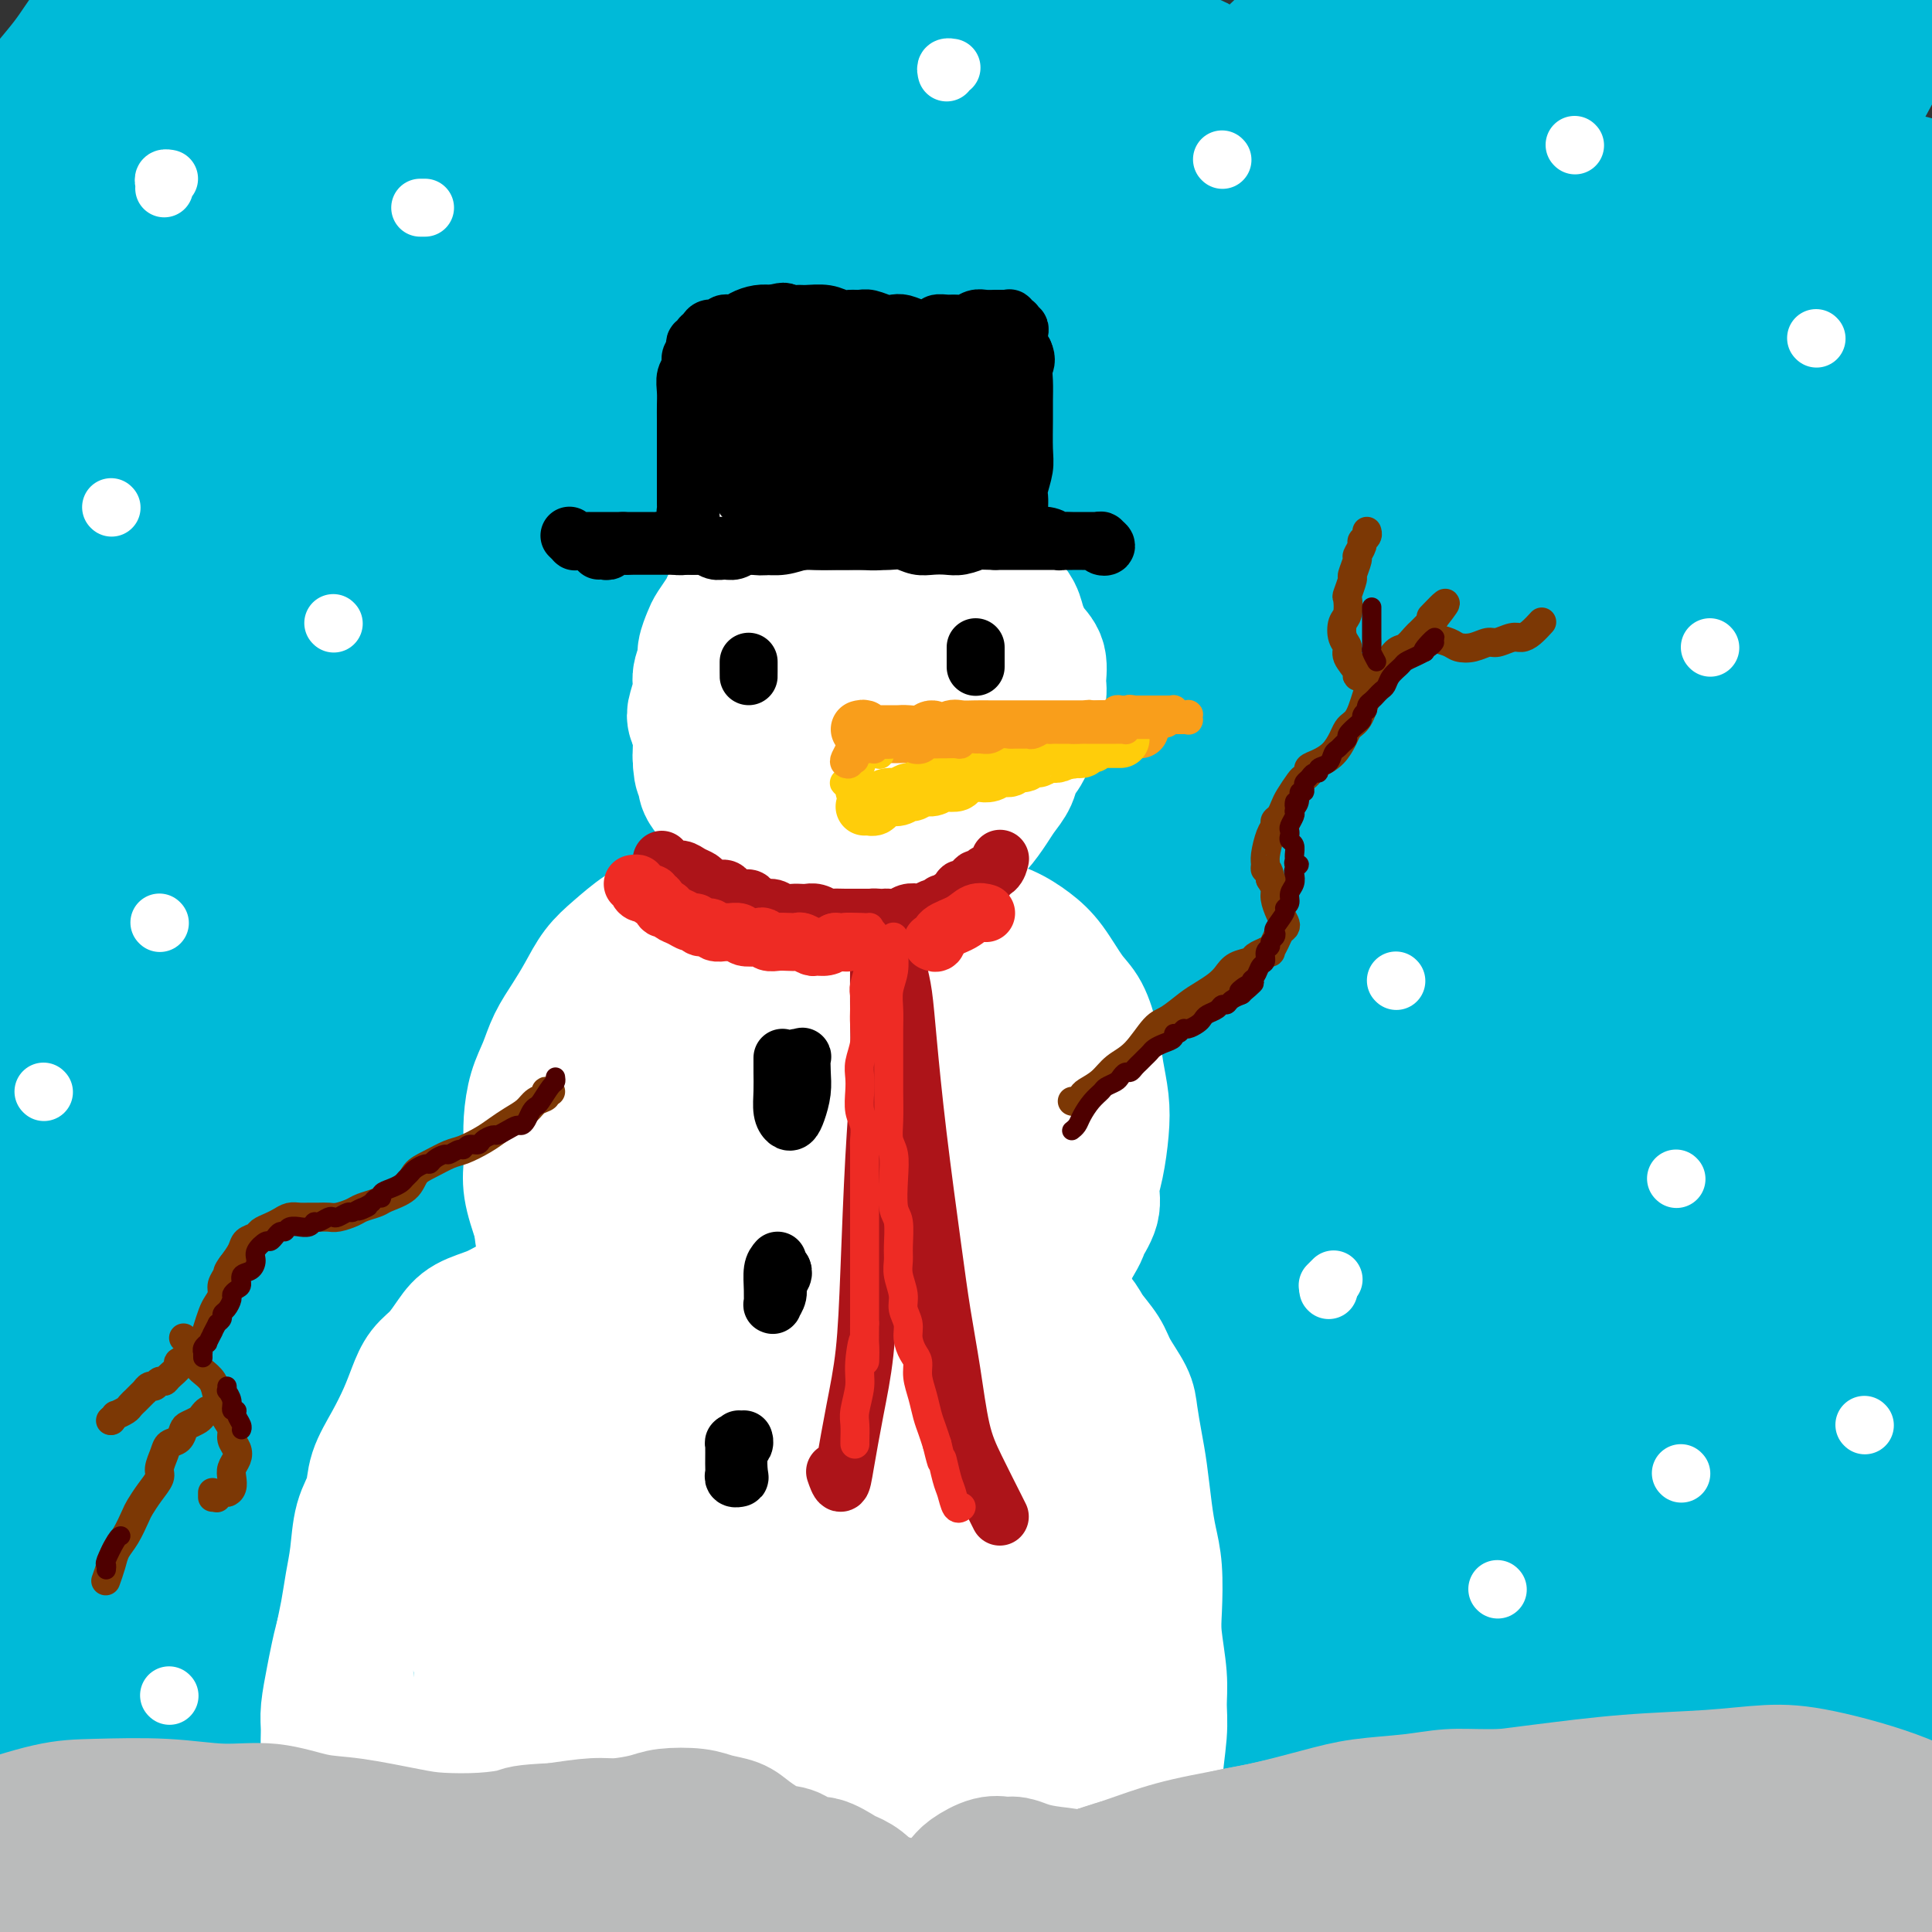 <svg viewBox='0 0 400 400' version='1.1' xmlns='http://www.w3.org/2000/svg' xmlns:xlink='http://www.w3.org/1999/xlink'><rect x="0" y="0" width="400" height="400" fill="#333333" stroke="none"/><g fill='none' stroke='rgb(0,186,216)' stroke-width='28' stroke-linecap='round' stroke-linejoin='round'><path d='M59,27c0.052,-0.449 0.103,-0.899 0,-1c-0.103,-0.101 -0.362,0.146 -2,-1c-1.638,-1.146 -4.657,-3.685 -7,-5c-2.343,-1.315 -4.010,-1.407 -6,-1c-1.990,0.407 -4.304,1.314 -8,4c-3.696,2.686 -8.774,7.153 -14,13c-5.226,5.847 -10.599,13.074 -16,21c-5.401,7.926 -10.829,16.550 -13,20c-2.171,3.450 -1.086,1.725 0,0'/><path d='M21,28c0.238,-0.003 0.476,-0.006 1,-2c0.524,-1.994 1.336,-5.979 2,-9c0.664,-3.021 1.182,-5.079 2,-7c0.818,-1.921 1.935,-3.704 2,-5c0.065,-1.296 -0.923,-2.104 -2,-2c-1.077,0.104 -2.242,1.119 -4,3c-1.758,1.881 -4.108,4.629 -7,8c-2.892,3.371 -6.327,7.367 -10,12c-3.673,4.633 -7.584,9.904 -10,13c-2.416,3.096 -3.336,4.016 -4,5c-0.664,0.984 -1.073,2.033 -1,2c0.073,-0.033 0.629,-1.148 2,-3c1.371,-1.852 3.556,-4.441 6,-8c2.444,-3.559 5.148,-8.090 8,-12c2.852,-3.910 5.852,-7.200 8,-10c2.148,-2.800 3.444,-5.109 5,-7c1.556,-1.891 3.372,-3.365 4,-4c0.628,-0.635 0.068,-0.432 -1,1c-1.068,1.432 -2.645,4.094 -5,7c-2.355,2.906 -5.490,6.057 -9,11c-3.510,4.943 -7.397,11.678 -11,17c-3.603,5.322 -6.923,9.231 -9,12c-2.077,2.769 -2.909,4.399 -3,5c-0.091,0.601 0.561,0.173 2,-1c1.439,-1.173 3.664,-3.091 7,-7c3.336,-3.909 7.782,-9.808 13,-16c5.218,-6.192 11.208,-12.676 16,-18c4.792,-5.324 8.388,-9.489 12,-13c3.612,-3.511 7.242,-6.368 10,-8c2.758,-1.632 4.645,-2.038 5,-1c0.355,1.038 -0.823,3.519 -2,6'/><path d='M48,-3c-2.339,4.620 -7.188,13.170 -12,22c-4.812,8.830 -9.587,17.939 -15,27c-5.413,9.061 -11.464,18.075 -18,30c-6.536,11.925 -13.558,26.761 -18,36c-4.442,9.239 -6.303,12.879 -7,15c-0.697,2.121 -0.230,2.722 1,2c1.230,-0.722 3.223,-2.768 8,-9c4.777,-6.232 12.339,-16.651 19,-26c6.661,-9.349 12.420,-17.627 21,-29c8.580,-11.373 19.979,-25.840 29,-37c9.021,-11.160 15.662,-19.012 22,-26c6.338,-6.988 12.371,-13.112 16,-17c3.629,-3.888 4.854,-5.539 5,-6c0.146,-0.461 -0.785,0.270 -6,7c-5.215,6.730 -14.713,19.461 -23,31c-8.287,11.539 -15.364,21.886 -26,38c-10.636,16.114 -24.833,37.994 -35,55c-10.167,17.006 -16.305,29.139 -23,42c-6.695,12.861 -13.945,26.449 -18,34c-4.055,7.551 -4.913,9.063 -5,9c-0.087,-0.063 0.598,-1.702 3,-6c2.402,-4.298 6.522,-11.253 13,-23c6.478,-11.747 15.314,-28.284 26,-46c10.686,-17.716 23.222,-36.611 34,-52c10.778,-15.389 19.796,-27.272 31,-41c11.204,-13.728 24.593,-29.300 34,-39c9.407,-9.700 14.833,-13.527 18,-16c3.167,-2.473 4.076,-3.591 2,-1c-2.076,2.591 -7.136,8.890 -14,18c-6.864,9.110 -15.533,21.031 -28,39c-12.467,17.969 -28.734,41.984 -45,66'/><path d='M37,94c-19.398,29.526 -25.393,42.342 -35,62c-9.607,19.658 -22.825,46.157 -31,63c-8.175,16.843 -11.308,24.031 -13,28c-1.692,3.969 -1.944,4.719 -1,3c0.944,-1.719 3.085,-5.907 9,-18c5.915,-12.093 15.603,-32.092 25,-50c9.397,-17.908 18.504,-33.725 29,-51c10.496,-17.275 22.380,-36.010 34,-53c11.620,-16.990 22.975,-32.237 36,-48c13.025,-15.763 27.719,-32.041 37,-41c9.281,-8.959 13.147,-10.598 15,-11c1.853,-0.402 1.692,0.433 -5,10c-6.692,9.567 -19.915,27.866 -32,45c-12.085,17.134 -23.031,33.101 -38,58c-14.969,24.899 -33.961,58.729 -48,86c-14.039,27.271 -23.124,47.984 -31,66c-7.876,18.016 -14.543,33.334 -19,43c-4.457,9.666 -6.704,13.680 -7,14c-0.296,0.320 1.357,-3.053 6,-15c4.643,-11.947 12.274,-32.470 20,-51c7.726,-18.530 15.545,-35.069 28,-58c12.455,-22.931 29.546,-52.253 44,-75c14.454,-22.747 26.272,-38.918 38,-54c11.728,-15.082 23.365,-29.073 34,-40c10.635,-10.927 20.269,-18.788 24,-21c3.731,-2.212 1.559,1.224 -2,7c-3.559,5.776 -8.506,13.890 -20,31c-11.494,17.110 -29.534,43.215 -48,74c-18.466,30.785 -37.356,66.250 -52,96c-14.644,29.750 -25.041,53.786 -34,75c-8.959,21.214 -16.479,39.607 -24,58'/><path d='M-24,327c-10.265,23.254 -6.928,14.889 -5,11c1.928,-3.889 2.447,-3.301 6,-14c3.553,-10.699 10.142,-32.686 18,-54c7.858,-21.314 16.986,-41.955 27,-63c10.014,-21.045 20.914,-42.493 36,-67c15.086,-24.507 34.357,-52.073 52,-75c17.643,-22.927 33.659,-41.214 45,-53c11.341,-11.786 18.008,-17.072 22,-19c3.992,-1.928 5.309,-0.500 2,5c-3.309,5.500 -11.244,15.070 -21,28c-9.756,12.930 -21.333,29.220 -38,55c-16.667,25.780 -38.424,61.048 -55,91c-16.576,29.952 -27.971,54.586 -38,78c-10.029,23.414 -18.693,45.607 -26,62c-7.307,16.393 -13.257,26.986 -15,30c-1.743,3.014 0.720,-1.552 4,-11c3.280,-9.448 7.375,-23.779 13,-40c5.625,-16.221 12.778,-34.333 25,-61c12.222,-26.667 29.511,-61.890 44,-88c14.489,-26.110 26.178,-43.109 42,-64c15.822,-20.891 35.777,-45.674 50,-61c14.223,-15.326 22.713,-21.194 29,-26c6.287,-4.806 10.371,-8.551 9,-6c-1.371,2.551 -8.197,11.398 -17,23c-8.803,11.602 -19.582,25.958 -36,50c-16.418,24.042 -38.474,57.771 -59,95c-20.526,37.229 -39.522,77.959 -53,110c-13.478,32.041 -21.437,55.392 -28,73c-6.563,17.608 -11.728,29.471 -14,35c-2.272,5.529 -1.649,4.722 1,-2c2.649,-6.722 7.325,-19.361 12,-32'/><path d='M8,337c4.652,-14.124 9.781,-32.434 21,-60c11.219,-27.566 28.529,-64.387 43,-93c14.471,-28.613 26.102,-49.018 43,-74c16.898,-24.982 39.064,-54.543 58,-76c18.936,-21.457 34.641,-34.812 44,-42c9.359,-7.188 12.373,-8.210 13,-8c0.627,0.210 -1.131,1.651 -10,13c-8.869,11.349 -24.849,32.605 -41,55c-16.151,22.395 -32.472,45.928 -48,71c-15.528,25.072 -30.264,51.684 -47,86c-16.736,34.316 -35.474,76.336 -47,104c-11.526,27.664 -15.841,40.970 -19,49c-3.159,8.030 -5.160,10.782 -5,9c0.160,-1.782 2.483,-8.100 9,-26c6.517,-17.900 17.229,-47.384 27,-73c9.771,-25.616 18.602,-47.366 33,-76c14.398,-28.634 34.364,-64.153 51,-90c16.636,-25.847 29.941,-42.021 43,-57c13.059,-14.979 25.870,-28.762 36,-38c10.130,-9.238 17.577,-13.930 21,-16c3.423,-2.070 2.820,-1.516 -5,9c-7.820,10.516 -22.859,30.995 -37,51c-14.141,20.005 -27.384,39.535 -46,72c-18.616,32.465 -42.605,77.866 -59,113c-16.395,35.134 -25.198,60.003 -34,86c-8.802,25.997 -17.604,53.124 -22,67c-4.396,13.876 -4.385,14.503 -3,12c1.385,-2.503 4.144,-8.135 8,-18c3.856,-9.865 8.807,-23.964 17,-48c8.193,-24.036 19.626,-58.010 34,-91c14.374,-32.990 31.687,-64.995 49,-97'/><path d='M135,151c14.719,-27.398 27.017,-47.392 43,-68c15.983,-20.608 35.650,-41.828 48,-54c12.350,-12.172 17.382,-15.295 20,-16c2.618,-0.705 2.820,1.009 -2,8c-4.820,6.991 -14.664,19.258 -26,35c-11.336,15.742 -24.166,34.958 -42,66c-17.834,31.042 -40.673,73.912 -57,108c-16.327,34.088 -26.142,59.396 -36,85c-9.858,25.604 -19.760,51.505 -25,65c-5.240,13.495 -5.820,14.584 -3,9c2.820,-5.584 9.039,-17.840 15,-33c5.961,-15.160 11.664,-33.225 23,-62c11.336,-28.775 28.307,-68.260 44,-100c15.693,-31.740 30.109,-55.735 46,-80c15.891,-24.265 33.257,-48.798 49,-68c15.743,-19.202 29.864,-33.071 42,-44c12.136,-10.929 22.288,-18.918 25,-20c2.712,-1.082 -2.017,4.742 -9,13c-6.983,8.258 -16.222,18.949 -33,42c-16.778,23.051 -41.097,58.463 -61,90c-19.903,31.537 -35.392,59.200 -50,88c-14.608,28.800 -28.337,58.739 -40,87c-11.663,28.261 -21.259,54.846 -26,68c-4.741,13.154 -4.625,12.879 -3,10c1.625,-2.879 4.759,-8.360 11,-24c6.241,-15.640 15.589,-41.438 29,-72c13.411,-30.562 30.886,-65.888 47,-96c16.114,-30.112 30.865,-55.009 46,-78c15.135,-22.991 30.652,-44.074 48,-64c17.348,-19.926 36.528,-38.693 48,-49c11.472,-10.307 15.236,-12.153 19,-14'/><path d='M325,-17c2.655,-1.439 -0.207,1.962 -7,10c-6.793,8.038 -17.518,20.712 -30,37c-12.482,16.288 -26.723,36.191 -46,68c-19.277,31.809 -43.591,75.525 -61,111c-17.409,35.475 -27.914,62.711 -37,88c-9.086,25.289 -16.755,48.633 -21,61c-4.245,12.367 -5.066,13.758 -2,9c3.066,-4.758 10.020,-15.665 16,-29c5.980,-13.335 10.985,-29.098 22,-55c11.015,-25.902 28.038,-61.942 43,-92c14.962,-30.058 27.862,-54.135 42,-77c14.138,-22.865 29.513,-44.517 46,-66c16.487,-21.483 34.084,-42.798 46,-55c11.916,-12.202 18.150,-15.291 20,-16c1.850,-0.709 -0.685,0.963 -6,7c-5.315,6.037 -13.410,16.438 -28,37c-14.590,20.562 -35.675,51.286 -52,77c-16.325,25.714 -27.888,46.418 -42,75c-14.112,28.582 -30.771,65.042 -41,90c-10.229,24.958 -14.029,38.413 -17,48c-2.971,9.587 -5.114,15.306 -5,16c0.114,0.694 2.485,-3.636 7,-15c4.515,-11.364 11.173,-29.762 19,-49c7.827,-19.238 16.822,-39.318 26,-60c9.178,-20.682 18.537,-41.967 33,-68c14.463,-26.033 34.029,-56.813 49,-79c14.971,-22.187 25.346,-35.782 36,-48c10.654,-12.218 21.588,-23.058 26,-28c4.412,-4.942 2.303,-3.984 -1,-1c-3.303,2.984 -7.801,7.996 -18,24c-10.199,16.004 -26.100,43.002 -42,70'/><path d='M300,73c-13.126,22.479 -24.939,43.676 -39,75c-14.061,31.324 -30.368,72.775 -41,104c-10.632,31.225 -15.587,52.223 -20,70c-4.413,17.777 -8.283,32.333 -10,39c-1.717,6.667 -1.280,5.447 1,-1c2.280,-6.447 6.404,-18.120 11,-33c4.596,-14.880 9.665,-32.967 16,-53c6.335,-20.033 13.935,-42.012 26,-71c12.065,-28.988 28.596,-64.986 42,-91c13.404,-26.014 23.680,-42.044 36,-60c12.320,-17.956 26.683,-37.838 35,-49c8.317,-11.162 10.587,-13.605 10,-12c-0.587,1.605 -4.032,7.259 -10,16c-5.968,8.741 -14.461,20.569 -27,45c-12.539,24.431 -29.125,61.466 -42,93c-12.875,31.534 -22.040,57.569 -30,83c-7.960,25.431 -14.717,50.260 -19,68c-4.283,17.740 -6.092,28.391 -7,35c-0.908,6.609 -0.914,9.177 2,5c2.914,-4.177 8.749,-15.097 14,-27c5.251,-11.903 9.917,-24.789 18,-49c8.083,-24.211 19.582,-59.747 30,-88c10.418,-28.253 19.755,-49.223 33,-75c13.245,-25.777 30.399,-56.361 42,-75c11.601,-18.639 17.649,-25.332 22,-31c4.351,-5.668 7.005,-10.312 5,-7c-2.005,3.312 -8.670,14.581 -16,27c-7.330,12.419 -15.326,25.989 -27,52c-11.674,26.011 -27.028,64.465 -38,96c-10.972,31.535 -17.564,56.153 -23,82c-5.436,25.847 -9.718,52.924 -14,80'/><path d='M280,321c-2.746,18.433 -2.610,24.517 -3,28c-0.390,3.483 -1.305,4.367 0,-1c1.305,-5.367 4.830,-16.985 8,-32c3.170,-15.015 5.983,-33.428 10,-53c4.017,-19.572 9.236,-40.302 17,-68c7.764,-27.698 18.072,-62.364 30,-92c11.928,-29.636 25.475,-54.242 35,-71c9.525,-16.758 15.027,-25.666 18,-30c2.973,-4.334 3.418,-4.093 2,-2c-1.418,2.093 -4.699,6.037 -12,20c-7.301,13.963 -18.623,37.946 -28,61c-9.377,23.054 -16.808,45.178 -24,70c-7.192,24.822 -14.146,52.342 -19,78c-4.854,25.658 -7.608,49.454 -10,69c-2.392,19.546 -4.421,34.843 -5,40c-0.579,5.157 0.291,0.176 1,-6c0.709,-6.176 1.255,-13.546 4,-31c2.745,-17.454 7.687,-44.993 12,-68c4.313,-23.007 7.995,-41.482 16,-67c8.005,-25.518 20.332,-58.079 30,-79c9.668,-20.921 16.678,-30.201 22,-37c5.322,-6.799 8.955,-11.118 11,-12c2.045,-0.882 2.502,1.674 1,10c-1.502,8.326 -4.962,22.424 -10,45c-5.038,22.576 -11.654,53.631 -16,80c-4.346,26.369 -6.421,48.054 -8,75c-1.579,26.946 -2.661,59.154 -3,79c-0.339,19.846 0.064,27.330 0,31c-0.064,3.670 -0.594,3.527 -1,-3c-0.406,-6.527 -0.687,-19.436 0,-34c0.687,-14.564 2.344,-30.782 4,-47'/><path d='M362,274c1.492,-22.363 3.721,-36.270 8,-57c4.279,-20.730 10.609,-48.283 17,-69c6.391,-20.717 12.843,-34.597 17,-42c4.157,-7.403 6.018,-8.329 6,-5c-0.018,3.329 -1.916,10.914 -4,24c-2.084,13.086 -4.354,31.675 -7,51c-2.646,19.325 -5.668,39.387 -8,66c-2.332,26.613 -3.974,59.777 -5,83c-1.026,23.223 -1.434,36.506 -2,46c-0.566,9.494 -1.289,15.200 -3,16c-1.711,0.800 -4.410,-3.305 -6,-14c-1.590,-10.695 -2.070,-27.981 -2,-45c0.070,-17.019 0.690,-33.770 2,-51c1.310,-17.230 3.311,-34.939 7,-54c3.689,-19.061 9.067,-39.472 13,-52c3.933,-12.528 6.422,-17.171 8,-17c1.578,0.171 2.244,5.156 2,15c-0.244,9.844 -1.397,24.547 -2,41c-0.603,16.453 -0.657,34.656 -1,58c-0.343,23.344 -0.975,51.830 -1,74c-0.025,22.170 0.558,38.023 0,46c-0.558,7.977 -2.255,8.078 -4,6c-1.745,-2.078 -3.537,-6.337 -6,-19c-2.463,-12.663 -5.597,-33.732 -7,-52c-1.403,-18.268 -1.074,-33.734 0,-55c1.074,-21.266 2.895,-48.332 5,-68c2.105,-19.668 4.495,-31.939 6,-41c1.505,-9.061 2.125,-14.913 1,-17c-1.125,-2.087 -3.995,-0.408 -8,11c-4.005,11.408 -9.144,32.545 -13,54c-3.856,21.455 -6.428,43.227 -9,65'/><path d='M366,272c-2.155,22.154 -3.043,45.038 -4,68c-0.957,22.962 -1.984,46.000 -3,59c-1.016,13.000 -2.023,15.960 -4,14c-1.977,-1.960 -4.924,-8.841 -7,-19c-2.076,-10.159 -3.280,-23.595 -4,-38c-0.720,-14.405 -0.955,-29.779 0,-52c0.955,-22.221 3.100,-51.288 6,-74c2.900,-22.712 6.555,-39.070 11,-58c4.445,-18.930 9.679,-40.431 13,-53c3.321,-12.569 4.729,-16.206 4,-16c-0.729,0.206 -3.596,4.255 -7,11c-3.404,6.745 -7.346,16.187 -12,36c-4.654,19.813 -10.022,49.998 -14,76c-3.978,26.002 -6.567,47.822 -8,69c-1.433,21.178 -1.711,41.716 -3,57c-1.289,15.284 -3.589,25.316 -5,29c-1.411,3.684 -1.932,1.021 -3,-8c-1.068,-9.021 -2.684,-24.400 -3,-39c-0.316,-14.600 0.667,-28.419 3,-48c2.333,-19.581 6.014,-44.922 9,-64c2.986,-19.078 5.276,-31.894 9,-48c3.724,-16.106 8.880,-35.504 12,-46c3.120,-10.496 4.202,-12.090 4,-13c-0.202,-0.910 -1.689,-1.135 -5,8c-3.311,9.135 -8.446,27.631 -13,46c-4.554,18.369 -8.526,36.612 -13,63c-4.474,26.388 -9.450,60.922 -12,88c-2.550,27.078 -2.673,46.701 -3,64c-0.327,17.299 -0.857,32.273 -2,38c-1.143,5.727 -2.898,2.208 -5,-7c-2.102,-9.208 -4.551,-24.104 -7,-39'/><path d='M300,376c-1.459,-14.202 -1.606,-30.206 -1,-46c0.606,-15.794 1.964,-31.377 4,-51c2.036,-19.623 4.751,-43.286 7,-59c2.249,-15.714 4.031,-23.478 5,-28c0.969,-4.522 1.126,-5.803 0,-5c-1.126,0.803 -3.534,3.688 -7,16c-3.466,12.312 -7.990,34.051 -11,53c-3.010,18.949 -4.505,35.109 -6,57c-1.495,21.891 -2.988,49.513 -4,67c-1.012,17.487 -1.541,24.838 -3,28c-1.459,3.162 -3.846,2.136 -6,-2c-2.154,-4.136 -4.074,-11.380 -6,-24c-1.926,-12.620 -3.858,-30.615 -4,-49c-0.142,-18.385 1.506,-37.159 3,-52c1.494,-14.841 2.834,-25.749 4,-35c1.166,-9.251 2.159,-16.845 2,-20c-0.159,-3.155 -1.471,-1.870 -4,4c-2.529,5.870 -6.275,16.324 -9,29c-2.725,12.676 -4.430,27.575 -6,44c-1.570,16.425 -3.004,34.378 -4,51c-0.996,16.622 -1.554,31.915 -3,44c-1.446,12.085 -3.780,20.964 -7,21c-3.220,0.036 -7.325,-8.770 -11,-20c-3.675,-11.230 -6.919,-24.883 -9,-39c-2.081,-14.117 -2.997,-28.696 -3,-47c-0.003,-18.304 0.908,-40.332 2,-56c1.092,-15.668 2.364,-24.974 3,-33c0.636,-8.026 0.634,-14.770 0,-16c-0.634,-1.230 -1.902,3.053 -4,9c-2.098,5.947 -5.028,13.556 -8,29c-2.972,15.444 -5.986,38.722 -9,62'/><path d='M205,308c-2.558,22.508 -4.451,47.778 -6,65c-1.549,17.222 -2.752,26.397 -4,32c-1.248,5.603 -2.541,7.634 -5,4c-2.459,-3.634 -6.086,-12.933 -9,-23c-2.914,-10.067 -5.116,-20.903 -7,-37c-1.884,-16.097 -3.449,-37.457 -4,-54c-0.551,-16.543 -0.087,-28.269 0,-38c0.087,-9.731 -0.204,-17.466 -1,-22c-0.796,-4.534 -2.096,-5.865 -5,-1c-2.904,4.865 -7.411,15.927 -11,29c-3.589,13.073 -6.259,28.157 -9,44c-2.741,15.843 -5.554,32.445 -8,51c-2.446,18.555 -4.526,39.064 -6,51c-1.474,11.936 -2.344,15.301 -4,15c-1.656,-0.301 -4.100,-4.267 -6,-11c-1.900,-6.733 -3.258,-16.234 -4,-26c-0.742,-9.766 -0.870,-19.796 -1,-34c-0.130,-14.204 -0.263,-32.581 0,-46c0.263,-13.419 0.923,-21.880 1,-29c0.077,-7.120 -0.430,-12.897 -1,-15c-0.570,-2.103 -1.203,-0.530 -3,7c-1.797,7.530 -4.758,21.018 -7,34c-2.242,12.982 -3.764,25.459 -5,44c-1.236,18.541 -2.184,43.146 -3,59c-0.816,15.854 -1.498,22.958 -2,28c-0.502,5.042 -0.822,8.022 -2,6c-1.178,-2.022 -3.213,-9.044 -5,-20c-1.787,-10.956 -3.324,-25.844 -4,-39c-0.676,-13.156 -0.490,-24.581 0,-36c0.490,-11.419 1.283,-22.834 2,-34c0.717,-11.166 1.359,-22.083 2,-33'/><path d='M88,279c0.552,-18.664 -0.066,-13.823 -1,-11c-0.934,2.823 -2.182,3.627 -4,9c-1.818,5.373 -4.205,15.315 -6,26c-1.795,10.685 -2.997,22.112 -5,38c-2.003,15.888 -4.808,36.236 -7,50c-2.192,13.764 -3.770,20.945 -6,26c-2.230,5.055 -5.112,7.985 -7,8c-1.888,0.015 -2.782,-2.883 -5,-10c-2.218,-7.117 -5.760,-18.452 -8,-28c-2.240,-9.548 -3.176,-17.309 -4,-28c-0.824,-10.691 -1.534,-24.313 -2,-33c-0.466,-8.687 -0.687,-12.438 -1,-15c-0.313,-2.562 -0.716,-3.934 -1,-1c-0.284,2.934 -0.448,10.175 -1,18c-0.552,7.825 -1.491,16.235 -2,29c-0.509,12.765 -0.587,29.885 -1,42c-0.413,12.115 -1.161,19.227 -2,24c-0.839,4.773 -1.767,7.209 -3,7c-1.233,-0.209 -2.769,-3.064 -4,-10c-1.231,-6.936 -2.157,-17.954 -3,-28c-0.843,-10.046 -1.603,-19.119 -2,-29c-0.397,-9.881 -0.431,-20.570 0,-31c0.431,-10.430 1.327,-20.603 2,-26c0.673,-5.397 1.124,-6.020 1,-4c-0.124,2.020 -0.821,6.681 -1,13c-0.179,6.319 0.162,14.294 0,27c-0.162,12.706 -0.825,30.142 -1,43c-0.175,12.858 0.139,21.137 0,28c-0.139,6.863 -0.730,12.309 -1,14c-0.270,1.691 -0.220,-0.374 0,-4c0.220,-3.626 0.610,-8.813 1,-14'/><path d='M14,409c0.737,-8.921 2.079,-22.224 4,-34c1.921,-11.776 4.422,-22.024 8,-36c3.578,-13.976 8.234,-31.681 13,-45c4.766,-13.319 9.642,-22.251 15,-29c5.358,-6.749 11.199,-11.316 15,-13c3.801,-1.684 5.561,-0.487 7,6c1.439,6.487 2.557,18.263 3,31c0.443,12.737 0.211,26.436 0,41c-0.211,14.564 -0.403,29.992 0,43c0.403,13.008 1.399,23.595 2,30c0.601,6.405 0.806,8.627 2,5c1.194,-3.627 3.376,-13.102 5,-22c1.624,-8.898 2.692,-17.219 6,-31c3.308,-13.781 8.858,-33.022 13,-48c4.142,-14.978 6.875,-25.693 11,-37c4.125,-11.307 9.641,-23.205 13,-29c3.359,-5.795 4.560,-5.486 5,-4c0.440,1.486 0.118,4.148 -1,10c-1.118,5.852 -3.032,14.893 -5,29c-1.968,14.107 -3.988,33.279 -6,51c-2.012,17.721 -4.014,33.990 -5,44c-0.986,10.010 -0.956,13.762 -1,15c-0.044,1.238 -0.164,-0.039 0,-3c0.164,-2.961 0.610,-7.605 2,-18c1.390,-10.395 3.725,-26.540 6,-40c2.275,-13.460 4.491,-24.233 7,-36c2.509,-11.767 5.310,-24.526 8,-34c2.690,-9.474 5.267,-15.663 7,-19c1.733,-3.337 2.620,-3.821 3,-2c0.380,1.821 0.251,5.949 -1,17c-1.251,11.051 -3.626,29.026 -6,47'/><path d='M144,298c-2.367,20.814 -4.783,40.849 -6,58c-1.217,17.151 -1.233,31.416 -1,42c0.233,10.584 0.716,17.485 1,20c0.284,2.515 0.368,0.644 1,-7c0.632,-7.644 1.811,-21.061 3,-30c1.189,-8.939 2.386,-13.399 5,-25c2.614,-11.601 6.644,-30.342 10,-44c3.356,-13.658 6.040,-22.234 9,-31c2.960,-8.766 6.198,-17.722 8,-22c1.802,-4.278 2.167,-3.878 2,0c-0.167,3.878 -0.867,11.236 -2,20c-1.133,8.764 -2.698,18.936 -4,34c-1.302,15.064 -2.341,35.021 -3,50c-0.659,14.979 -0.937,24.979 -1,32c-0.063,7.021 0.089,11.061 0,12c-0.089,0.939 -0.419,-1.223 0,-8c0.419,-6.777 1.587,-18.168 3,-29c1.413,-10.832 3.069,-21.106 5,-32c1.931,-10.894 4.135,-22.410 7,-34c2.865,-11.590 6.390,-23.255 9,-30c2.610,-6.745 4.304,-8.569 5,-8c0.696,0.569 0.394,3.532 0,10c-0.394,6.468 -0.879,16.442 -2,27c-1.121,10.558 -2.878,21.700 -5,37c-2.122,15.300 -4.611,34.759 -7,50c-2.389,15.241 -4.679,26.266 -6,31c-1.321,4.734 -1.672,3.177 -2,1c-0.328,-2.177 -0.634,-4.975 0,-14c0.634,-9.025 2.209,-24.276 4,-37c1.791,-12.724 3.797,-22.921 7,-35c3.203,-12.079 7.601,-26.039 12,-40'/><path d='M196,296c4.730,-15.321 7.054,-16.122 9,-17c1.946,-0.878 3.514,-1.831 5,-1c1.486,0.831 2.891,3.447 3,14c0.109,10.553 -1.079,29.041 -2,44c-0.921,14.959 -1.577,26.387 -2,38c-0.423,11.613 -0.614,23.411 -1,31c-0.386,7.589 -0.968,10.970 -1,12c-0.032,1.030 0.486,-0.290 1,-6c0.514,-5.710 1.025,-15.809 2,-25c0.975,-9.191 2.415,-17.474 4,-26c1.585,-8.526 3.315,-17.296 5,-24c1.685,-6.704 3.324,-11.342 5,-15c1.676,-3.658 3.389,-6.336 4,-5c0.611,1.336 0.122,6.684 0,13c-0.122,6.316 0.125,13.598 0,25c-0.125,11.402 -0.621,26.922 -1,38c-0.379,11.078 -0.641,17.714 -1,22c-0.359,4.286 -0.817,6.222 -1,5c-0.183,-1.222 -0.093,-5.603 0,-11c0.093,-5.397 0.189,-11.810 1,-21c0.811,-9.190 2.336,-21.157 4,-30c1.664,-8.843 3.465,-14.560 5,-19c1.535,-4.440 2.803,-7.601 4,-9c1.197,-1.399 2.323,-1.035 3,3c0.677,4.035 0.905,11.741 1,19c0.095,7.259 0.057,14.072 0,21c-0.057,6.928 -0.134,13.970 0,17c0.134,3.030 0.479,2.049 1,0c0.521,-2.049 1.217,-5.167 2,-10c0.783,-4.833 1.652,-11.381 3,-19c1.348,-7.619 3.174,-16.310 5,-25'/><path d='M254,335c2.909,-11.460 4.681,-13.109 6,-14c1.319,-0.891 2.186,-1.024 3,2c0.814,3.024 1.575,9.205 2,16c0.425,6.795 0.515,14.203 1,23c0.485,8.797 1.364,18.983 2,25c0.636,6.017 1.029,7.866 2,9c0.971,1.134 2.521,1.554 5,-1c2.479,-2.554 5.886,-8.080 9,-13c3.114,-4.920 5.934,-9.233 9,-15c3.066,-5.767 6.379,-12.988 9,-17c2.621,-4.012 4.549,-4.814 7,-4c2.451,0.814 5.424,3.244 7,6c1.576,2.756 1.754,5.839 3,11c1.246,5.161 3.561,12.401 5,17c1.439,4.599 2.001,6.557 3,8c0.999,1.443 2.436,2.372 4,3c1.564,0.628 3.256,0.954 5,1c1.744,0.046 3.539,-0.187 5,0c1.461,0.187 2.589,0.793 3,1c0.411,0.207 0.106,0.014 0,0c-0.106,-0.014 -0.011,0.152 0,0c0.011,-0.152 -0.061,-0.622 -1,-2c-0.939,-1.378 -2.745,-3.666 -4,-5c-1.255,-1.334 -1.960,-1.716 -3,-2c-1.040,-0.284 -2.417,-0.472 -4,0c-1.583,0.472 -3.374,1.604 -5,3c-1.626,1.396 -3.088,3.056 -4,4c-0.912,0.944 -1.275,1.170 -1,1c0.275,-0.170 1.190,-0.738 2,-2c0.810,-1.262 1.517,-3.218 3,-5c1.483,-1.782 3.741,-3.391 6,-5'/><path d='M333,380c2.731,-1.796 4.559,-0.786 6,0c1.441,0.786 2.497,1.348 4,2c1.503,0.652 3.454,1.393 5,2c1.546,0.607 2.688,1.080 5,2c2.312,0.920 5.793,2.289 9,3c3.207,0.711 6.140,0.766 9,1c2.860,0.234 5.646,0.647 8,1c2.354,0.353 4.277,0.644 7,1c2.723,0.356 6.245,0.776 9,1c2.755,0.224 4.742,0.253 6,0c1.258,-0.253 1.788,-0.786 2,-1c0.212,-0.214 0.106,-0.107 0,0'/></g>
<g fill='none' stroke='rgb(255,255,255)' stroke-width='28' stroke-linecap='round' stroke-linejoin='round'><path d='M186,112c-0.333,-0.453 -0.666,-0.906 -1,-1c-0.334,-0.094 -0.670,0.171 -1,0c-0.330,-0.171 -0.655,-0.778 -1,-1c-0.345,-0.222 -0.709,-0.059 -1,0c-0.291,0.059 -0.507,0.015 -1,0c-0.493,-0.015 -1.262,-0.001 -2,0c-0.738,0.001 -1.447,-0.012 -2,0c-0.553,0.012 -0.952,0.048 -2,0c-1.048,-0.048 -2.746,-0.179 -4,0c-1.254,0.179 -2.064,0.667 -3,1c-0.936,0.333 -1.998,0.511 -3,1c-1.002,0.489 -1.946,1.289 -3,2c-1.054,0.711 -2.219,1.331 -3,2c-0.781,0.669 -1.178,1.385 -2,2c-0.822,0.615 -2.069,1.127 -3,2c-0.931,0.873 -1.544,2.105 -2,3c-0.456,0.895 -0.753,1.451 -1,2c-0.247,0.549 -0.443,1.091 -1,2c-0.557,0.909 -1.474,2.186 -2,3c-0.526,0.814 -0.662,1.164 -1,2c-0.338,0.836 -0.879,2.157 -1,3c-0.121,0.843 0.177,1.208 0,2c-0.177,0.792 -0.828,2.011 -1,3c-0.172,0.989 0.136,1.749 0,3c-0.136,1.251 -0.716,2.993 -1,4c-0.284,1.007 -0.272,1.280 0,2c0.272,0.720 0.804,1.886 1,3c0.196,1.114 0.056,2.175 0,3c-0.056,0.825 -0.028,1.412 0,2'/><path d='M145,157c0.081,3.985 0.785,2.948 1,3c0.215,0.052 -0.058,1.193 0,2c0.058,0.807 0.448,1.280 1,2c0.552,0.720 1.268,1.688 2,3c0.732,1.312 1.481,2.967 2,4c0.519,1.033 0.809,1.442 1,2c0.191,0.558 0.282,1.264 1,2c0.718,0.736 2.064,1.502 3,2c0.936,0.498 1.461,0.730 2,1c0.539,0.270 1.091,0.580 2,1c0.909,0.420 2.177,0.950 3,1c0.823,0.050 1.203,-0.379 2,0c0.797,0.379 2.012,1.566 3,2c0.988,0.434 1.748,0.116 3,0c1.252,-0.116 2.996,-0.029 4,0c1.004,0.029 1.269,0.001 2,0c0.731,-0.001 1.928,0.025 3,0c1.072,-0.025 2.020,-0.101 3,0c0.980,0.101 1.992,0.380 3,0c1.008,-0.380 2.013,-1.417 3,-2c0.987,-0.583 1.958,-0.710 3,-1c1.042,-0.290 2.156,-0.742 3,-1c0.844,-0.258 1.419,-0.323 2,-1c0.581,-0.677 1.168,-1.966 2,-3c0.832,-1.034 1.910,-1.813 3,-3c1.090,-1.187 2.194,-2.781 3,-4c0.806,-1.219 1.315,-2.061 2,-3c0.685,-0.939 1.544,-1.973 2,-3c0.456,-1.027 0.507,-2.046 1,-3c0.493,-0.954 1.426,-1.844 2,-3c0.574,-1.156 0.787,-2.578 1,-4'/><path d='M213,151c1.866,-3.565 1.030,-2.476 1,-3c-0.030,-0.524 0.745,-2.661 1,-4c0.255,-1.339 -0.011,-1.881 0,-3c0.011,-1.119 0.298,-2.815 0,-4c-0.298,-1.185 -1.183,-1.857 -2,-3c-0.817,-1.143 -1.568,-2.756 -2,-4c-0.432,-1.244 -0.545,-2.119 -1,-3c-0.455,-0.881 -1.250,-1.769 -2,-3c-0.750,-1.231 -1.453,-2.806 -2,-4c-0.547,-1.194 -0.938,-2.007 -2,-3c-1.062,-0.993 -2.794,-2.164 -4,-3c-1.206,-0.836 -1.887,-1.335 -3,-2c-1.113,-0.665 -2.658,-1.497 -4,-2c-1.342,-0.503 -2.481,-0.678 -4,-1c-1.519,-0.322 -3.419,-0.790 -5,-1c-1.581,-0.210 -2.842,-0.163 -4,0c-1.158,0.163 -2.213,0.442 -4,1c-1.787,0.558 -4.305,1.395 -6,2c-1.695,0.605 -2.565,0.976 -4,2c-1.435,1.024 -3.434,2.700 -5,4c-1.566,1.300 -2.700,2.225 -4,4c-1.300,1.775 -2.766,4.402 -4,6c-1.234,1.598 -2.235,2.169 -3,4c-0.765,1.831 -1.294,4.924 -2,7c-0.706,2.076 -1.590,3.136 -2,5c-0.410,1.864 -0.347,4.530 0,7c0.347,2.470 0.977,4.742 2,7c1.023,2.258 2.439,4.502 4,7c1.561,2.498 3.266,5.249 5,7c1.734,1.751 3.495,2.500 6,3c2.505,0.500 5.752,0.750 9,1'/><path d='M172,175c3.191,0.682 3.669,0.387 5,-1c1.331,-1.387 3.516,-3.865 5,-6c1.484,-2.135 2.268,-3.926 3,-6c0.732,-2.074 1.413,-4.430 2,-7c0.587,-2.570 1.082,-5.355 1,-9c-0.082,-3.645 -0.739,-8.151 -1,-11c-0.261,-2.849 -0.125,-4.040 -1,-6c-0.875,-1.960 -2.760,-4.690 -4,-6c-1.240,-1.310 -1.836,-1.200 -3,-1c-1.164,0.200 -2.897,0.488 -4,1c-1.103,0.512 -1.578,1.246 -3,4c-1.422,2.754 -3.792,7.527 -5,12c-1.208,4.473 -1.255,8.646 -1,12c0.255,3.354 0.814,5.890 2,8c1.186,2.110 3.001,3.796 5,5c1.999,1.204 4.182,1.928 6,2c1.818,0.072 3.271,-0.508 5,-2c1.729,-1.492 3.733,-3.896 5,-6c1.267,-2.104 1.796,-3.906 2,-6c0.204,-2.094 0.085,-4.479 0,-7c-0.085,-2.521 -0.134,-5.178 -1,-7c-0.866,-1.822 -2.550,-2.808 -4,-4c-1.450,-1.192 -2.666,-2.590 -4,-3c-1.334,-0.410 -2.785,0.169 -5,2c-2.215,1.831 -5.192,4.915 -7,7c-1.808,2.085 -2.446,3.172 -3,5c-0.554,1.828 -1.025,4.397 -1,6c0.025,1.603 0.545,2.239 1,3c0.455,0.761 0.844,1.646 1,2c0.156,0.354 0.078,0.177 0,0'/><path d='M169,192c-0.473,-0.113 -0.946,-0.226 -1,0c-0.054,0.226 0.310,0.792 0,1c-0.310,0.208 -1.293,0.059 -2,0c-0.707,-0.059 -1.137,-0.027 -2,0c-0.863,0.027 -2.158,0.048 -3,0c-0.842,-0.048 -1.230,-0.164 -2,0c-0.770,0.164 -1.923,0.608 -3,1c-1.077,0.392 -2.077,0.731 -3,1c-0.923,0.269 -1.769,0.468 -3,1c-1.231,0.532 -2.846,1.395 -4,2c-1.154,0.605 -1.846,0.950 -3,2c-1.154,1.050 -2.769,2.806 -4,4c-1.231,1.194 -2.078,1.828 -3,3c-0.922,1.172 -1.921,2.882 -3,4c-1.079,1.118 -2.239,1.646 -3,3c-0.761,1.354 -1.122,3.536 -2,5c-0.878,1.464 -2.274,2.210 -3,3c-0.726,0.790 -0.783,1.625 -1,3c-0.217,1.375 -0.595,3.289 -1,5c-0.405,1.711 -0.838,3.219 -1,5c-0.162,1.781 -0.055,3.837 0,5c0.055,1.163 0.056,1.435 0,3c-0.056,1.565 -0.171,4.422 0,6c0.171,1.578 0.627,1.875 1,3c0.373,1.125 0.662,3.076 1,5c0.338,1.924 0.723,3.819 1,5c0.277,1.181 0.445,1.646 1,3c0.555,1.354 1.495,3.595 2,5c0.505,1.405 0.573,1.973 1,3c0.427,1.027 1.214,2.514 2,4'/><path d='M131,277c1.681,4.611 1.384,2.139 2,2c0.616,-0.139 2.145,2.057 3,3c0.855,0.943 1.037,0.634 2,1c0.963,0.366 2.709,1.408 4,2c1.291,0.592 2.128,0.733 3,1c0.872,0.267 1.778,0.661 3,1c1.222,0.339 2.760,0.624 4,1c1.240,0.376 2.183,0.843 4,1c1.817,0.157 4.508,0.005 6,0c1.492,-0.005 1.786,0.136 3,0c1.214,-0.136 3.349,-0.551 5,-1c1.651,-0.449 2.817,-0.934 4,-1c1.183,-0.066 2.383,0.286 4,0c1.617,-0.286 3.653,-1.210 5,-2c1.347,-0.790 2.007,-1.445 3,-2c0.993,-0.555 2.319,-1.011 4,-2c1.681,-0.989 3.717,-2.510 5,-4c1.283,-1.490 1.814,-2.948 3,-4c1.186,-1.052 3.027,-1.700 4,-3c0.973,-1.300 1.077,-3.254 2,-5c0.923,-1.746 2.666,-3.285 4,-5c1.334,-1.715 2.259,-3.606 3,-5c0.741,-1.394 1.298,-2.291 2,-3c0.702,-0.709 1.550,-1.229 2,-2c0.450,-0.771 0.503,-1.791 1,-3c0.497,-1.209 1.440,-2.605 2,-4c0.560,-1.395 0.739,-2.788 1,-4c0.261,-1.212 0.606,-2.242 1,-4c0.394,-1.758 0.837,-4.242 1,-6c0.163,-1.758 0.047,-2.788 0,-4c-0.047,-1.212 -0.023,-2.606 0,-4'/><path d='M221,221c0.575,-5.361 -0.988,-4.264 -2,-5c-1.012,-0.736 -1.475,-3.306 -2,-5c-0.525,-1.694 -1.114,-2.512 -2,-4c-0.886,-1.488 -2.071,-3.647 -3,-5c-0.929,-1.353 -1.603,-1.899 -3,-3c-1.397,-1.101 -3.518,-2.757 -5,-4c-1.482,-1.243 -2.327,-2.073 -4,-3c-1.673,-0.927 -4.175,-1.952 -6,-3c-1.825,-1.048 -2.973,-2.119 -5,-3c-2.027,-0.881 -4.934,-1.573 -7,-2c-2.066,-0.427 -3.290,-0.591 -5,-1c-1.710,-0.409 -3.904,-1.065 -6,-1c-2.096,0.065 -4.094,0.850 -6,1c-1.906,0.150 -3.720,-0.335 -6,0c-2.280,0.335 -5.024,1.492 -7,2c-1.976,0.508 -3.182,0.369 -5,1c-1.818,0.631 -4.247,2.033 -6,3c-1.753,0.967 -2.829,1.500 -4,2c-1.171,0.500 -2.438,0.968 -4,2c-1.562,1.032 -3.419,2.627 -5,4c-1.581,1.373 -2.884,2.523 -4,4c-1.116,1.477 -2.043,3.282 -3,5c-0.957,1.718 -1.945,3.351 -3,5c-1.055,1.649 -2.178,3.315 -3,5c-0.822,1.685 -1.344,3.387 -2,5c-0.656,1.613 -1.445,3.135 -2,5c-0.555,1.865 -0.875,4.071 -1,6c-0.125,1.929 -0.054,3.579 0,5c0.054,1.421 0.091,2.613 0,4c-0.091,1.387 -0.312,2.968 0,5c0.312,2.032 1.156,4.516 2,7'/><path d='M112,253c0.440,4.081 0.539,3.785 1,5c0.461,1.215 1.282,3.941 2,6c0.718,2.059 1.332,3.450 2,5c0.668,1.550 1.388,3.257 2,5c0.612,1.743 1.116,3.521 2,5c0.884,1.479 2.150,2.660 3,4c0.850,1.340 1.285,2.839 2,4c0.715,1.161 1.712,1.985 3,3c1.288,1.015 2.869,2.222 4,3c1.131,0.778 1.813,1.126 3,2c1.187,0.874 2.880,2.273 4,3c1.120,0.727 1.667,0.783 3,1c1.333,0.217 3.450,0.595 5,1c1.550,0.405 2.532,0.837 4,1c1.468,0.163 3.423,0.056 5,0c1.577,-0.056 2.775,-0.060 4,0c1.225,0.060 2.478,0.183 4,0c1.522,-0.183 3.313,-0.671 5,-1c1.687,-0.329 3.268,-0.499 5,-1c1.732,-0.501 3.614,-1.334 5,-2c1.386,-0.666 2.275,-1.164 4,-2c1.725,-0.836 4.284,-2.009 6,-3c1.716,-0.991 2.588,-1.801 4,-3c1.412,-1.199 3.364,-2.788 5,-4c1.636,-1.212 2.955,-2.046 4,-3c1.045,-0.954 1.816,-2.028 3,-3c1.184,-0.972 2.781,-1.843 4,-3c1.219,-1.157 2.059,-2.599 3,-4c0.941,-1.401 1.984,-2.762 3,-4c1.016,-1.238 2.005,-2.354 3,-4c0.995,-1.646 1.998,-3.823 3,-6'/><path d='M222,258c2.185,-3.498 1.647,-3.242 2,-4c0.353,-0.758 1.598,-2.529 2,-4c0.402,-1.471 -0.039,-2.643 0,-4c0.039,-1.357 0.558,-2.899 1,-5c0.442,-2.101 0.807,-4.761 1,-7c0.193,-2.239 0.215,-4.056 0,-6c-0.215,-1.944 -0.669,-4.015 -1,-6c-0.331,-1.985 -0.541,-3.886 -1,-6c-0.459,-2.114 -1.167,-4.443 -2,-6c-0.833,-1.557 -1.793,-2.342 -3,-4c-1.207,-1.658 -2.663,-4.188 -4,-6c-1.337,-1.812 -2.555,-2.905 -4,-4c-1.445,-1.095 -3.117,-2.191 -5,-3c-1.883,-0.809 -3.975,-1.332 -6,-2c-2.025,-0.668 -3.981,-1.480 -7,-2c-3.019,-0.520 -7.099,-0.746 -10,-1c-2.901,-0.254 -4.622,-0.535 -8,0c-3.378,0.535 -8.411,1.886 -12,3c-3.589,1.114 -5.733,1.990 -9,4c-3.267,2.010 -7.657,5.152 -11,8c-3.343,2.848 -5.640,5.402 -8,8c-2.360,2.598 -4.782,5.242 -7,8c-2.218,2.758 -4.231,5.631 -6,9c-1.769,3.369 -3.293,7.233 -4,11c-0.707,3.767 -0.598,7.437 0,11c0.598,3.563 1.686,7.018 4,12c2.314,4.982 5.855,11.490 9,16c3.145,4.510 5.895,7.023 9,9c3.105,1.977 6.567,3.417 11,4c4.433,0.583 9.838,0.309 14,-1c4.162,-1.309 7.081,-3.655 10,-6'/><path d='M177,284c3.030,-2.307 5.607,-5.076 8,-9c2.393,-3.924 4.604,-9.003 6,-14c1.396,-4.997 1.977,-9.911 2,-14c0.023,-4.089 -0.512,-7.353 -2,-12c-1.488,-4.647 -3.929,-10.679 -6,-15c-2.071,-4.321 -3.773,-6.933 -6,-9c-2.227,-2.067 -4.981,-3.591 -8,-4c-3.019,-0.409 -6.305,0.296 -9,2c-2.695,1.704 -4.800,4.408 -7,8c-2.200,3.592 -4.494,8.071 -6,14c-1.506,5.929 -2.225,13.308 -2,19c0.225,5.692 1.392,9.699 4,13c2.608,3.301 6.657,5.897 10,7c3.343,1.103 5.980,0.712 10,-1c4.020,-1.712 9.423,-4.744 13,-8c3.577,-3.256 5.327,-6.737 7,-11c1.673,-4.263 3.269,-9.307 4,-13c0.731,-3.693 0.596,-6.035 0,-9c-0.596,-2.965 -1.654,-6.552 -4,-10c-2.346,-3.448 -5.980,-6.756 -9,-9c-3.020,-2.244 -5.424,-3.425 -9,-3c-3.576,0.425 -8.322,2.457 -12,5c-3.678,2.543 -6.288,5.598 -9,11c-2.712,5.402 -5.527,13.150 -7,19c-1.473,5.850 -1.603,9.802 0,14c1.603,4.198 4.939,8.641 8,11c3.061,2.359 5.848,2.632 9,2c3.152,-0.632 6.670,-2.169 11,-5c4.330,-2.831 9.474,-6.954 13,-11c3.526,-4.046 5.436,-8.013 7,-12c1.564,-3.987 2.782,-7.993 4,-12'/><path d='M197,228c1.997,-4.854 1.488,-4.988 0,-7c-1.488,-2.012 -3.957,-5.901 -6,-8c-2.043,-2.099 -3.660,-2.409 -6,-2c-2.340,0.409 -5.404,1.537 -8,4c-2.596,2.463 -4.724,6.262 -6,10c-1.276,3.738 -1.698,7.413 -2,11c-0.302,3.587 -0.482,7.084 1,10c1.482,2.916 4.627,5.251 8,6c3.373,0.749 6.976,-0.089 10,-1c3.024,-0.911 5.469,-1.897 8,-5c2.531,-3.103 5.146,-8.324 7,-12c1.854,-3.676 2.946,-5.805 3,-8c0.054,-2.195 -0.929,-4.454 -2,-6c-1.071,-1.546 -2.231,-2.379 -4,-3c-1.769,-0.621 -4.147,-1.032 -7,0c-2.853,1.032 -6.182,3.506 -9,6c-2.818,2.494 -5.126,5.008 -7,8c-1.874,2.992 -3.314,6.464 -4,8c-0.686,1.536 -0.618,1.138 0,1c0.618,-0.138 1.787,-0.014 3,-1c1.213,-0.986 2.469,-3.082 4,-6c1.531,-2.918 3.338,-6.658 4,-9c0.662,-2.342 0.180,-3.285 0,-4c-0.180,-0.715 -0.059,-1.202 -1,-1c-0.941,0.202 -2.946,1.093 -5,3c-2.054,1.907 -4.158,4.831 -5,6c-0.842,1.169 -0.421,0.585 0,0'/><path d='M170,233c-1.250,1.667 -2.500,3.333 -3,4c-0.500,0.667 -0.250,0.333 0,0'/><path d='M143,269c-0.504,-0.437 -1.007,-0.873 -1,-1c0.007,-0.127 0.525,0.057 0,0c-0.525,-0.057 -2.092,-0.355 -3,-1c-0.908,-0.645 -1.156,-1.638 -2,-2c-0.844,-0.362 -2.285,-0.095 -4,0c-1.715,0.095 -3.704,0.017 -5,0c-1.296,-0.017 -1.901,0.026 -3,0c-1.099,-0.026 -2.694,-0.120 -4,0c-1.306,0.120 -2.324,0.454 -4,1c-1.676,0.546 -4.009,1.303 -6,2c-1.991,0.697 -3.638,1.334 -5,2c-1.362,0.666 -2.437,1.360 -4,2c-1.563,0.640 -3.612,1.226 -5,2c-1.388,0.774 -2.114,1.734 -3,3c-0.886,1.266 -1.930,2.836 -3,4c-1.070,1.164 -2.164,1.920 -3,3c-0.836,1.080 -1.413,2.483 -2,4c-0.587,1.517 -1.183,3.148 -2,5c-0.817,1.852 -1.854,3.926 -3,6c-1.146,2.074 -2.401,4.149 -3,6c-0.599,1.851 -0.542,3.477 -1,5c-0.458,1.523 -1.433,2.943 -2,5c-0.567,2.057 -0.727,4.753 -1,7c-0.273,2.247 -0.658,4.046 -1,6c-0.342,1.954 -0.640,4.062 -1,6c-0.360,1.938 -0.780,3.707 -1,5c-0.220,1.293 -0.238,2.112 0,4c0.238,1.888 0.734,4.846 1,7c0.266,2.154 0.302,3.503 1,6c0.698,2.497 2.056,6.142 3,9c0.944,2.858 1.472,4.929 2,7'/><path d='M78,372c1.848,6.951 2.967,7.828 4,10c1.033,2.172 1.978,5.639 4,10c2.022,4.361 5.121,9.616 8,14c2.879,4.384 5.538,7.896 8,11c2.462,3.104 4.726,5.798 7,8c2.274,2.202 4.557,3.910 8,6c3.443,2.090 8.047,4.560 12,6c3.953,1.440 7.257,1.849 9,2c1.743,0.151 1.927,0.043 2,0c0.073,-0.043 0.037,-0.022 0,0'/><path d='M194,265c0.243,0.032 0.485,0.064 1,0c0.515,-0.064 1.301,-0.225 3,0c1.699,0.225 4.309,0.836 6,1c1.691,0.164 2.463,-0.119 4,0c1.537,0.119 3.838,0.639 5,1c1.162,0.361 1.183,0.564 2,1c0.817,0.436 2.430,1.105 4,2c1.570,0.895 3.097,2.018 4,3c0.903,0.982 1.184,1.825 2,3c0.816,1.175 2.169,2.683 3,4c0.831,1.317 1.140,2.442 2,4c0.860,1.558 2.272,3.549 3,5c0.728,1.451 0.772,2.361 1,4c0.228,1.639 0.639,4.006 1,6c0.361,1.994 0.671,3.614 1,6c0.329,2.386 0.675,5.537 1,8c0.325,2.463 0.627,4.236 1,6c0.373,1.764 0.818,3.517 1,6c0.182,2.483 0.103,5.695 0,8c-0.103,2.305 -0.228,3.702 0,6c0.228,2.298 0.808,5.497 1,8c0.192,2.503 -0.006,4.310 0,6c0.006,1.690 0.214,3.264 0,6c-0.214,2.736 -0.851,6.635 -1,10c-0.149,3.365 0.190,6.196 0,9c-0.190,2.804 -0.910,5.580 -2,8c-1.090,2.420 -2.550,4.484 -4,7c-1.450,2.516 -2.890,5.485 -5,9c-2.110,3.515 -4.888,7.576 -8,11c-3.112,3.424 -6.556,6.212 -10,9'/><path d='M210,422c-3.075,2.691 -5.763,4.917 -8,7c-2.237,2.083 -4.022,4.022 -7,6c-2.978,1.978 -7.148,3.994 -10,5c-2.852,1.006 -4.386,1.002 -5,1c-0.614,-0.002 -0.307,-0.001 0,0'/><path d='M115,280c-0.637,0.335 -1.274,0.670 -2,1c-0.726,0.330 -1.542,0.654 -3,2c-1.458,1.346 -3.560,3.713 -5,7c-1.440,3.287 -2.220,7.492 -3,13c-0.780,5.508 -1.562,12.318 -2,22c-0.438,9.682 -0.531,22.235 0,33c0.531,10.765 1.688,19.744 2,24c0.312,4.256 -0.221,3.791 0,4c0.221,0.209 1.197,1.091 2,-2c0.803,-3.091 1.432,-10.156 2,-17c0.568,-6.844 1.075,-13.465 2,-23c0.925,-9.535 2.267,-21.982 3,-32c0.733,-10.018 0.857,-17.607 1,-24c0.143,-6.393 0.307,-11.590 0,-15c-0.307,-3.410 -1.083,-5.031 -2,-3c-0.917,2.031 -1.974,7.716 -3,15c-1.026,7.284 -2.019,16.169 -3,26c-0.981,9.831 -1.948,20.610 -2,34c-0.052,13.390 0.811,29.391 1,39c0.189,9.609 -0.295,12.824 0,14c0.295,1.176 1.369,0.312 3,-3c1.631,-3.312 3.818,-9.071 6,-16c2.182,-6.929 4.359,-15.027 7,-26c2.641,-10.973 5.747,-24.822 8,-35c2.253,-10.178 3.655,-16.687 5,-22c1.345,-5.313 2.634,-9.431 3,-11c0.366,-1.569 -0.192,-0.589 -2,5c-1.808,5.589 -4.866,15.787 -7,26c-2.134,10.213 -3.344,20.442 -5,35c-1.656,14.558 -3.759,33.445 -5,46c-1.241,12.555 -1.621,18.777 -2,25'/><path d='M114,422c-2.150,18.194 -1.524,10.678 0,5c1.524,-5.678 3.945,-9.520 6,-16c2.055,-6.480 3.744,-15.598 7,-29c3.256,-13.402 8.078,-31.088 12,-45c3.922,-13.912 6.942,-24.050 10,-34c3.058,-9.950 6.153,-19.713 8,-25c1.847,-5.287 2.447,-6.100 2,-3c-0.447,3.100 -1.941,10.112 -4,19c-2.059,8.888 -4.684,19.653 -7,31c-2.316,11.347 -4.322,23.274 -7,39c-2.678,15.726 -6.026,35.249 -8,47c-1.974,11.751 -2.572,15.731 -3,17c-0.428,1.269 -0.684,-0.173 0,-4c0.684,-3.827 2.309,-10.041 5,-22c2.691,-11.959 6.448,-29.664 10,-44c3.552,-14.336 6.899,-25.303 11,-37c4.101,-11.697 8.958,-24.124 12,-31c3.042,-6.876 4.271,-8.200 5,-9c0.729,-0.800 0.960,-1.076 0,4c-0.960,5.076 -3.111,15.504 -5,26c-1.889,10.496 -3.517,21.060 -6,36c-2.483,14.940 -5.823,34.255 -8,47c-2.177,12.745 -3.192,18.919 -4,22c-0.808,3.081 -1.408,3.068 -1,1c0.408,-2.068 1.824,-6.192 4,-16c2.176,-9.808 5.111,-25.301 8,-39c2.889,-13.699 5.733,-25.604 9,-37c3.267,-11.396 6.958,-22.281 10,-30c3.042,-7.719 5.434,-12.270 7,-15c1.566,-2.730 2.304,-3.637 2,1c-0.304,4.637 -1.652,14.819 -3,25'/><path d='M186,306c-0.690,9.617 -1.914,20.660 -4,36c-2.086,15.340 -5.032,34.979 -7,49c-1.968,14.021 -2.958,22.426 -4,28c-1.042,5.574 -2.138,8.318 -2,7c0.138,-1.318 1.509,-6.697 3,-15c1.491,-8.303 3.101,-19.529 5,-31c1.899,-11.471 4.088,-23.186 7,-37c2.912,-13.814 6.548,-29.726 10,-41c3.452,-11.274 6.721,-17.909 8,-21c1.279,-3.091 0.568,-2.637 0,1c-0.568,3.637 -0.994,10.456 -2,19c-1.006,8.544 -2.592,18.811 -4,30c-1.408,11.189 -2.638,23.300 -4,37c-1.362,13.700 -2.856,28.991 -4,38c-1.144,9.009 -1.939,11.737 -2,11c-0.061,-0.737 0.614,-4.937 1,-10c0.386,-5.063 0.485,-10.987 2,-23c1.515,-12.013 4.445,-30.115 6,-41c1.555,-10.885 1.735,-14.555 4,-25c2.265,-10.445 6.614,-27.667 9,-35c2.386,-7.333 2.808,-4.777 3,-3c0.192,1.777 0.155,2.776 0,10c-0.155,7.224 -0.429,20.673 -1,33c-0.571,12.327 -1.438,23.532 -2,35c-0.562,11.468 -0.818,23.199 -2,33c-1.182,9.801 -3.288,17.670 -4,22c-0.712,4.330 -0.028,5.119 0,2c0.028,-3.119 -0.601,-10.145 0,-20c0.601,-9.855 2.431,-22.538 4,-33c1.569,-10.462 2.877,-18.703 5,-27c2.123,-8.297 5.062,-16.648 8,-25'/><path d='M219,310c2.797,-9.738 3.291,-8.084 4,-7c0.709,1.084 1.635,1.596 2,4c0.365,2.404 0.171,6.699 0,14c-0.171,7.301 -0.319,17.608 -1,29c-0.681,11.392 -1.897,23.870 -3,32c-1.103,8.130 -2.095,11.911 -3,14c-0.905,2.089 -1.725,2.487 -2,0c-0.275,-2.487 -0.005,-7.860 0,-14c0.005,-6.140 -0.256,-13.047 0,-23c0.256,-9.953 1.027,-22.953 2,-32c0.973,-9.047 2.148,-14.143 3,-17c0.852,-2.857 1.383,-3.476 2,-3c0.617,0.476 1.322,2.045 1,9c-0.322,6.955 -1.671,19.295 -3,29c-1.329,9.705 -2.638,16.774 -5,25c-2.362,8.226 -5.777,17.609 -8,23c-2.223,5.391 -3.255,6.791 -4,7c-0.745,0.209 -1.203,-0.774 -2,-3c-0.797,-2.226 -1.933,-5.694 -3,-13c-1.067,-7.306 -2.067,-18.450 -3,-28c-0.933,-9.550 -1.800,-17.506 -4,-27c-2.200,-9.494 -5.732,-20.525 -9,-29c-3.268,-8.475 -6.271,-14.394 -9,-18c-2.729,-3.606 -5.182,-4.898 -9,-4c-3.818,0.898 -8.999,3.988 -13,8c-4.001,4.012 -6.823,8.948 -11,17c-4.177,8.052 -9.710,19.221 -14,28c-4.290,8.779 -7.335,15.168 -10,20c-2.665,4.832 -4.948,8.109 -7,10c-2.052,1.891 -3.872,2.398 -5,1c-1.128,-1.398 -1.564,-4.699 -2,-8'/><path d='M103,354c-0.116,-3.259 0.595,-7.406 1,-14c0.405,-6.594 0.506,-15.635 1,-22c0.494,-6.365 1.381,-10.055 2,-14c0.619,-3.945 0.969,-8.147 1,-10c0.031,-1.853 -0.258,-1.359 -1,-1c-0.742,0.359 -1.937,0.583 -3,2c-1.063,1.417 -1.995,4.028 -3,7c-1.005,2.972 -2.082,6.306 -3,11c-0.918,4.694 -1.676,10.750 -2,15c-0.324,4.250 -0.212,6.696 0,8c0.212,1.304 0.526,1.465 1,1c0.474,-0.465 1.110,-1.557 2,-4c0.890,-2.443 2.035,-6.237 3,-10c0.965,-3.763 1.749,-7.494 2,-11c0.251,-3.506 -0.032,-6.788 0,-9c0.032,-2.212 0.377,-3.353 0,-4c-0.377,-0.647 -1.478,-0.799 -3,-1c-1.522,-0.201 -3.465,-0.449 -5,0c-1.535,0.449 -2.662,1.595 -4,3c-1.338,1.405 -2.888,3.067 -4,4c-1.112,0.933 -1.786,1.136 -2,1c-0.214,-0.136 0.034,-0.611 0,-1c-0.034,-0.389 -0.348,-0.691 0,-2c0.348,-1.309 1.359,-3.623 2,-5c0.641,-1.377 0.912,-1.817 1,-2c0.088,-0.183 -0.007,-0.110 0,0c0.007,0.110 0.115,0.256 0,0c-0.115,-0.256 -0.454,-0.914 -1,0c-0.546,0.914 -1.301,3.400 -2,5c-0.699,1.600 -1.343,2.314 -2,4c-0.657,1.686 -1.329,4.343 -2,7'/><path d='M82,312c-1.508,3.106 -2.278,3.870 -3,6c-0.722,2.130 -1.398,5.624 -2,8c-0.602,2.376 -1.132,3.633 -2,5c-0.868,1.367 -2.075,2.843 -3,5c-0.925,2.157 -1.569,4.995 -2,7c-0.431,2.005 -0.649,3.178 -1,5c-0.351,1.822 -0.834,4.294 -1,6c-0.166,1.706 -0.016,2.645 0,4c0.016,1.355 -0.103,3.126 0,5c0.103,1.874 0.427,3.851 1,6c0.573,2.149 1.394,4.471 2,7c0.606,2.529 0.998,5.267 2,8c1.002,2.733 2.614,5.461 4,8c1.386,2.539 2.546,4.889 4,8c1.454,3.111 3.202,6.984 5,10c1.798,3.016 3.645,5.176 5,7c1.355,1.824 2.219,3.314 4,4c1.781,0.686 4.480,0.569 6,0c1.520,-0.569 1.863,-1.591 2,-2c0.137,-0.409 0.069,-0.204 0,0'/></g>
<g fill='none' stroke='rgb(186,187,187)' stroke-width='28' stroke-linecap='round' stroke-linejoin='round'><path d='M201,398c0.300,-0.351 0.601,-0.702 1,-1c0.399,-0.298 0.897,-0.544 2,-1c1.103,-0.456 2.811,-1.122 5,-2c2.189,-0.878 4.858,-1.967 8,-3c3.142,-1.033 6.757,-2.011 10,-3c3.243,-0.989 6.115,-1.990 9,-3c2.885,-1.010 5.784,-2.028 10,-3c4.216,-0.972 9.749,-1.898 15,-3c5.251,-1.102 10.220,-2.379 15,-3c4.780,-0.621 9.372,-0.586 14,-1c4.628,-0.414 9.291,-1.278 14,-2c4.709,-0.722 9.463,-1.304 15,-2c5.537,-0.696 11.855,-1.508 18,-2c6.145,-0.492 12.116,-0.665 17,-1c4.884,-0.335 8.682,-0.831 12,-1c3.318,-0.169 6.157,-0.010 11,1c4.843,1.010 11.689,2.870 17,5c5.311,2.130 9.087,4.531 15,8c5.913,3.469 13.963,8.005 19,11c5.037,2.995 7.062,4.448 9,6c1.938,1.552 3.790,3.202 5,4c1.210,0.798 1.778,0.745 2,1c0.222,0.255 0.098,0.818 0,1c-0.098,0.182 -0.171,-0.016 -1,0c-0.829,0.016 -2.416,0.247 -4,0c-1.584,-0.247 -3.167,-0.974 -6,-2c-2.833,-1.026 -6.917,-2.353 -10,-4c-3.083,-1.647 -5.167,-3.613 -8,-5c-2.833,-1.387 -6.417,-2.193 -10,-3'/><path d='M405,390c-7.522,-2.853 -6.828,-2.985 -10,-4c-3.172,-1.015 -10.210,-2.912 -17,-5c-6.790,-2.088 -13.333,-4.368 -19,-6c-5.667,-1.632 -10.460,-2.618 -15,-3c-4.540,-0.382 -8.828,-0.160 -14,0c-5.172,0.160 -11.229,0.259 -17,1c-5.771,0.741 -11.258,2.126 -16,3c-4.742,0.874 -8.740,1.237 -13,2c-4.260,0.763 -8.783,1.925 -13,3c-4.217,1.075 -8.129,2.062 -13,3c-4.871,0.938 -10.702,1.826 -16,3c-5.298,1.174 -10.064,2.634 -14,4c-3.936,1.366 -7.042,2.639 -10,4c-2.958,1.361 -5.767,2.811 -8,4c-2.233,1.189 -3.891,2.116 -5,3c-1.109,0.884 -1.668,1.723 -2,2c-0.332,0.277 -0.438,-0.010 0,0c0.438,0.010 1.419,0.315 3,0c1.581,-0.315 3.762,-1.250 7,-2c3.238,-0.750 7.533,-1.316 13,-2c5.467,-0.684 12.105,-1.485 18,-2c5.895,-0.515 11.047,-0.744 16,-1c4.953,-0.256 9.706,-0.539 16,-1c6.294,-0.461 14.130,-1.099 20,-2c5.870,-0.901 9.776,-2.065 15,-3c5.224,-0.935 11.768,-1.642 17,-2c5.232,-0.358 9.153,-0.367 13,0c3.847,0.367 7.619,1.109 12,2c4.381,0.891 9.372,1.932 13,3c3.628,1.068 5.894,2.162 9,3c3.106,0.838 7.053,1.419 11,2'/><path d='M386,399c10.257,1.764 6.898,1.173 8,1c1.102,-0.173 6.663,0.073 10,0c3.337,-0.073 4.449,-0.464 6,-1c1.551,-0.536 3.541,-1.215 5,-2c1.459,-0.785 2.387,-1.675 3,-2c0.613,-0.325 0.911,-0.085 1,0c0.089,0.085 -0.030,0.016 0,0c0.030,-0.016 0.208,0.020 0,0c-0.208,-0.020 -0.802,-0.095 -1,0c-0.198,0.095 0.000,0.360 -1,0c-1.000,-0.360 -3.200,-1.345 -5,-2c-1.800,-0.655 -3.202,-0.980 -5,-2c-1.798,-1.020 -3.991,-2.735 -6,-4c-2.009,-1.265 -3.833,-2.079 -6,-3c-2.167,-0.921 -4.677,-1.949 -8,-3c-3.323,-1.051 -7.458,-2.127 -12,-3c-4.542,-0.873 -9.489,-1.544 -14,-2c-4.511,-0.456 -8.585,-0.696 -12,-1c-3.415,-0.304 -6.172,-0.671 -10,-1c-3.828,-0.329 -8.728,-0.621 -12,-1c-3.272,-0.379 -4.915,-0.845 -8,-1c-3.085,-0.155 -7.613,0.002 -11,0c-3.387,-0.002 -5.632,-0.162 -8,0c-2.368,0.162 -4.858,0.646 -8,1c-3.142,0.354 -6.937,0.579 -10,1c-3.063,0.421 -5.394,1.040 -9,2c-3.606,0.960 -8.485,2.263 -12,3c-3.515,0.737 -5.664,0.909 -9,2c-3.336,1.091 -7.860,3.101 -11,4c-3.140,0.899 -4.897,0.685 -7,1c-2.103,0.315 -4.551,1.157 -7,2'/><path d='M227,388c-9.468,2.441 -5.639,1.544 -5,1c0.639,-0.544 -1.913,-0.736 -4,-1c-2.087,-0.264 -3.708,-0.600 -5,-1c-1.292,-0.400 -2.256,-0.862 -3,-1c-0.744,-0.138 -1.267,0.050 -2,0c-0.733,-0.050 -1.677,-0.337 -3,0c-1.323,0.337 -3.026,1.298 -4,2c-0.974,0.702 -1.219,1.144 -2,2c-0.781,0.856 -2.099,2.125 -3,3c-0.901,0.875 -1.386,1.356 -2,2c-0.614,0.644 -1.357,1.451 -2,2c-0.643,0.549 -1.186,0.842 -2,1c-0.814,0.158 -1.899,0.183 -3,0c-1.101,-0.183 -2.218,-0.572 -3,-1c-0.782,-0.428 -1.227,-0.893 -2,-2c-0.773,-1.107 -1.873,-2.855 -3,-4c-1.127,-1.145 -2.282,-1.687 -3,-2c-0.718,-0.313 -0.998,-0.397 -2,-1c-1.002,-0.603 -2.726,-1.726 -4,-2c-1.274,-0.274 -2.097,0.302 -3,0c-0.903,-0.302 -1.887,-1.481 -3,-2c-1.113,-0.519 -2.357,-0.377 -4,-1c-1.643,-0.623 -3.686,-2.010 -5,-3c-1.314,-0.990 -1.899,-1.583 -3,-2c-1.101,-0.417 -2.717,-0.658 -4,-1c-1.283,-0.342 -2.234,-0.786 -4,-1c-1.766,-0.214 -4.349,-0.198 -6,0c-1.651,0.198 -2.370,0.579 -4,1c-1.630,0.421 -4.170,0.883 -6,1c-1.830,0.117 -2.952,-0.109 -5,0c-2.048,0.109 -5.024,0.555 -8,1'/><path d='M115,379c-7.238,0.323 -6.832,0.629 -8,1c-1.168,0.371 -3.908,0.805 -7,1c-3.092,0.195 -6.536,0.149 -9,0c-2.464,-0.149 -3.950,-0.403 -7,-1c-3.050,-0.597 -7.666,-1.537 -11,-2c-3.334,-0.463 -5.387,-0.450 -8,-1c-2.613,-0.550 -5.788,-1.663 -9,-2c-3.212,-0.337 -6.463,0.104 -10,0c-3.537,-0.104 -7.360,-0.751 -12,-1c-4.640,-0.249 -10.096,-0.100 -14,0c-3.904,0.100 -6.256,0.152 -10,1c-3.744,0.848 -8.879,2.493 -13,4c-4.121,1.507 -7.229,2.876 -10,4c-2.771,1.124 -5.204,2.002 -8,3c-2.796,0.998 -5.955,2.114 -8,3c-2.045,0.886 -2.978,1.540 -4,2c-1.022,0.460 -2.135,0.725 -3,1c-0.865,0.275 -1.482,0.560 -2,1c-0.518,0.440 -0.938,1.034 -1,1c-0.062,-0.034 0.232,-0.697 2,-1c1.768,-0.303 5.008,-0.246 8,0c2.992,0.246 5.734,0.682 9,1c3.266,0.318 7.054,0.520 12,1c4.946,0.480 11.049,1.240 16,2c4.951,0.760 8.748,1.520 13,2c4.252,0.480 8.957,0.680 15,1c6.043,0.320 13.423,0.760 19,1c5.577,0.240 9.351,0.281 15,0c5.649,-0.281 13.175,-0.883 20,-1c6.825,-0.117 12.950,0.252 18,0c5.050,-0.252 9.025,-1.126 13,-2'/><path d='M121,398c12.293,-0.646 10.025,-0.761 13,-1c2.975,-0.239 11.193,-0.604 17,-1c5.807,-0.396 9.204,-0.825 13,-1c3.796,-0.175 7.990,-0.096 13,0c5.010,0.096 10.835,0.211 15,0c4.165,-0.211 6.669,-0.747 10,-1c3.331,-0.253 7.488,-0.222 11,0c3.512,0.222 6.381,0.634 9,1c2.619,0.366 4.990,0.687 7,1c2.010,0.313 3.659,0.619 5,1c1.341,0.381 2.374,0.838 3,1c0.626,0.162 0.847,0.030 1,0c0.153,-0.030 0.240,0.041 0,0c-0.240,-0.041 -0.807,-0.196 -2,0c-1.193,0.196 -3.012,0.743 -5,1c-1.988,0.257 -4.147,0.224 -6,0c-1.853,-0.224 -3.401,-0.640 -6,-1c-2.599,-0.360 -6.248,-0.664 -9,-1c-2.752,-0.336 -4.607,-0.706 -8,-1c-3.393,-0.294 -8.323,-0.513 -12,-1c-3.677,-0.487 -6.102,-1.241 -9,-2c-2.898,-0.759 -6.271,-1.524 -11,-2c-4.729,-0.476 -10.814,-0.664 -15,-1c-4.186,-0.336 -6.474,-0.821 -11,-1c-4.526,-0.179 -11.290,-0.051 -16,0c-4.710,0.051 -7.364,0.024 -12,0c-4.636,-0.024 -11.253,-0.045 -16,0c-4.747,0.045 -7.623,0.156 -12,0c-4.377,-0.156 -10.255,-0.581 -15,-1c-4.745,-0.419 -8.356,-0.834 -12,-1c-3.644,-0.166 -7.322,-0.083 -11,0'/><path d='M50,387c-16.253,-0.342 -9.886,-0.197 -10,0c-0.114,0.197 -6.710,0.445 -11,1c-4.290,0.555 -6.274,1.417 -8,2c-1.726,0.583 -3.196,0.888 -4,1c-0.804,0.112 -0.944,0.032 -1,0c-0.056,-0.032 -0.028,-0.016 0,0'/></g>
<g fill='none' stroke='rgb(0,0,0)' stroke-width='12' stroke-linecap='round' stroke-linejoin='round'><path d='M124,114c0.327,-0.030 0.654,-0.061 1,0c0.346,0.061 0.711,0.212 1,0c0.289,-0.212 0.503,-0.789 1,-1c0.497,-0.211 1.276,-0.057 2,0c0.724,0.057 1.391,0.015 2,0c0.609,-0.015 1.158,-0.004 2,0c0.842,0.004 1.976,0.001 3,0c1.024,-0.001 1.939,-0.000 3,0c1.061,0.000 2.269,0.000 3,0c0.731,-0.000 0.985,-0.000 2,0c1.015,0.000 2.791,0.001 4,0c1.209,-0.001 1.850,-0.004 3,0c1.150,0.004 2.809,0.015 4,0c1.191,-0.015 1.913,-0.057 3,0c1.087,0.057 2.540,0.211 4,0c1.460,-0.211 2.926,-0.789 4,-1c1.074,-0.211 1.756,-0.056 3,0c1.244,0.056 3.051,0.011 4,0c0.949,-0.011 1.040,0.011 2,0c0.960,-0.011 2.788,-0.056 4,0c1.212,0.056 1.808,0.211 3,0c1.192,-0.211 2.981,-0.789 4,-1c1.019,-0.211 1.269,-0.056 2,0c0.731,0.056 1.942,0.012 3,0c1.058,-0.012 1.964,0.007 3,0c1.036,-0.007 2.202,-0.040 3,0c0.798,0.040 1.228,0.154 2,0c0.772,-0.154 1.886,-0.577 3,-1'/><path d='M202,110c12.589,-0.623 5.063,-0.181 3,0c-2.063,0.181 1.337,0.100 3,0c1.663,-0.100 1.587,-0.219 2,0c0.413,0.219 1.314,0.777 2,1c0.686,0.223 1.156,0.112 2,0c0.844,-0.112 2.061,-0.226 3,0c0.939,0.226 1.600,0.793 2,1c0.400,0.207 0.541,0.056 1,0c0.459,-0.056 1.237,-0.015 2,0c0.763,0.015 1.510,0.004 2,0c0.490,-0.004 0.724,-0.001 1,0c0.276,0.001 0.594,-0.001 1,0c0.406,0.001 0.898,0.004 1,0c0.102,-0.004 -0.187,-0.014 0,0c0.187,0.014 0.849,0.053 1,0c0.151,-0.053 -0.211,-0.196 0,0c0.211,0.196 0.994,0.732 1,1c0.006,0.268 -0.764,0.268 -1,0c-0.236,-0.268 0.062,-0.804 0,-1c-0.062,-0.196 -0.485,-0.053 -1,0c-0.515,0.053 -1.123,0.014 -2,0c-0.877,-0.014 -2.024,-0.004 -3,0c-0.976,0.004 -1.781,0.001 -3,0c-1.219,-0.001 -2.853,-0.000 -4,0c-1.147,0.000 -1.809,0.000 -3,0c-1.191,-0.000 -2.912,-0.000 -4,0c-1.088,0.000 -1.544,0.000 -2,0'/><path d='M206,112c-4.011,-0.060 -3.539,-0.211 -4,0c-0.461,0.211 -1.856,0.785 -3,1c-1.144,0.215 -2.038,0.072 -3,0c-0.962,-0.072 -1.991,-0.072 -3,0c-1.009,0.072 -1.999,0.215 -3,0c-1.001,-0.215 -2.014,-0.790 -3,-1c-0.986,-0.210 -1.944,-0.056 -3,0c-1.056,0.056 -2.211,0.015 -3,0c-0.789,-0.015 -1.212,-0.004 -2,0c-0.788,0.004 -1.939,0.001 -3,0c-1.061,-0.001 -2.030,-0.001 -3,0c-0.970,0.001 -1.939,0.004 -3,0c-1.061,-0.004 -2.213,-0.015 -3,0c-0.787,0.015 -1.208,0.056 -2,0c-0.792,-0.056 -1.955,-0.207 -3,0c-1.045,0.207 -1.970,0.773 -3,1c-1.030,0.227 -2.163,0.114 -3,0c-0.837,-0.114 -1.379,-0.231 -2,0c-0.621,0.231 -1.321,0.808 -2,1c-0.679,0.192 -1.337,-0.001 -2,0c-0.663,0.001 -1.333,0.198 -2,0c-0.667,-0.198 -1.333,-0.789 -2,-1c-0.667,-0.211 -1.334,-0.043 -2,0c-0.666,0.043 -1.329,-0.041 -2,0c-0.671,0.041 -1.348,0.207 -2,0c-0.652,-0.207 -1.277,-0.788 -2,-1c-0.723,-0.212 -1.545,-0.057 -2,0c-0.455,0.057 -0.545,0.015 -1,0c-0.455,-0.015 -1.276,-0.004 -2,0c-0.724,0.004 -1.350,0.001 -2,0c-0.650,-0.001 -1.325,-0.001 -2,0'/><path d='M129,112c-12.031,0.000 -3.610,0.000 -1,0c2.610,-0.000 -0.591,-0.000 -2,0c-1.409,0.000 -1.025,0.000 -1,0c0.025,-0.000 -0.309,-0.000 -1,0c-0.691,0.000 -1.739,0.001 -2,0c-0.261,-0.001 0.266,-0.004 0,0c-0.266,0.004 -1.325,0.015 -2,0c-0.675,-0.015 -0.965,-0.057 -1,0c-0.035,0.057 0.187,0.211 0,0c-0.187,-0.211 -0.781,-0.788 -1,-1c-0.219,-0.212 -0.063,-0.061 0,0c0.063,0.061 0.031,0.030 0,0'/><path d='M143,107c-0.423,-0.472 -0.845,-0.944 -1,-1c-0.155,-0.056 -0.041,0.302 0,0c0.041,-0.302 0.011,-1.266 0,-2c-0.011,-0.734 -0.003,-1.239 0,-2c0.003,-0.761 0.001,-1.778 0,-3c-0.001,-1.222 0.000,-2.648 0,-4c-0.000,-1.352 -0.001,-2.631 0,-4c0.001,-1.369 0.004,-2.828 0,-4c-0.004,-1.172 -0.016,-2.058 0,-3c0.016,-0.942 0.061,-1.940 0,-3c-0.061,-1.060 -0.226,-2.182 0,-3c0.226,-0.818 0.844,-1.334 1,-2c0.156,-0.666 -0.150,-1.484 0,-2c0.150,-0.516 0.757,-0.730 1,-1c0.243,-0.270 0.121,-0.597 0,-1c-0.121,-0.403 -0.241,-0.883 0,-1c0.241,-0.117 0.842,0.127 1,0c0.158,-0.127 -0.127,-0.627 0,-1c0.127,-0.373 0.667,-0.621 1,-1c0.333,-0.379 0.458,-0.889 1,-1c0.542,-0.111 1.499,0.177 2,0c0.501,-0.177 0.546,-0.818 1,-1c0.454,-0.182 1.318,0.096 2,0c0.682,-0.096 1.184,-0.564 2,-1c0.816,-0.436 1.948,-0.839 3,-1c1.052,-0.161 2.026,-0.081 3,0'/><path d='M160,65c3.051,-0.927 2.680,-0.245 3,0c0.320,0.245 1.331,0.051 2,0c0.669,-0.051 0.994,0.039 2,0c1.006,-0.039 2.691,-0.208 4,0c1.309,0.208 2.241,0.791 3,1c0.759,0.209 1.344,0.042 2,0c0.656,-0.042 1.382,0.040 2,0c0.618,-0.040 1.127,-0.203 2,0c0.873,0.203 2.111,0.774 3,1c0.889,0.226 1.427,0.109 2,0c0.573,-0.109 1.179,-0.211 2,0c0.821,0.211 1.858,0.736 3,1c1.142,0.264 2.389,0.268 3,0c0.611,-0.268 0.586,-0.808 1,-1c0.414,-0.192 1.265,-0.037 2,0c0.735,0.037 1.352,-0.043 2,0c0.648,0.043 1.325,0.208 2,0c0.675,-0.208 1.346,-0.788 2,-1c0.654,-0.212 1.289,-0.057 2,0c0.711,0.057 1.496,0.014 2,0c0.504,-0.014 0.727,0.000 1,0c0.273,-0.000 0.595,-0.015 1,0c0.405,0.015 0.892,0.061 1,0c0.108,-0.061 -0.164,-0.227 0,0c0.164,0.227 0.762,0.848 1,1c0.238,0.152 0.116,-0.163 0,0c-0.116,0.163 -0.224,0.806 0,1c0.224,0.194 0.782,-0.061 1,0c0.218,0.061 0.097,0.440 0,1c-0.097,0.560 -0.171,1.303 0,2c0.171,0.697 0.585,1.349 1,2'/><path d='M212,73c0.773,1.634 0.207,2.219 0,3c-0.207,0.781 -0.054,1.758 0,3c0.054,1.242 0.011,2.749 0,4c-0.011,1.251 0.011,2.246 0,4c-0.011,1.754 -0.056,4.266 0,6c0.056,1.734 0.211,2.689 0,4c-0.211,1.311 -0.789,2.977 -1,4c-0.211,1.023 -0.056,1.403 0,2c0.056,0.597 0.012,1.413 0,2c-0.012,0.587 0.008,0.946 0,1c-0.008,0.054 -0.045,-0.197 0,0c0.045,0.197 0.170,0.841 0,0c-0.170,-0.841 -0.637,-3.168 -1,-5c-0.363,-1.832 -0.623,-3.169 -1,-6c-0.377,-2.831 -0.871,-7.156 -1,-10c-0.129,-2.844 0.106,-4.207 0,-6c-0.106,-1.793 -0.552,-4.015 -1,-5c-0.448,-0.985 -0.899,-0.731 -1,-1c-0.101,-0.269 0.147,-1.059 0,-1c-0.147,0.059 -0.688,0.969 -1,2c-0.312,1.031 -0.396,2.183 -1,5c-0.604,2.817 -1.730,7.300 -2,10c-0.270,2.700 0.316,3.616 0,5c-0.316,1.384 -1.535,3.237 -2,4c-0.465,0.763 -0.177,0.437 0,0c0.177,-0.437 0.244,-0.985 0,-2c-0.244,-1.015 -0.797,-2.496 -1,-5c-0.203,-2.504 -0.054,-6.032 0,-9c0.054,-2.968 0.015,-5.376 0,-7c-0.015,-1.624 -0.004,-2.464 0,-3c0.004,-0.536 0.002,-0.768 0,-1'/><path d='M199,71c-0.350,-4.492 -0.724,-2.221 -1,0c-0.276,2.221 -0.452,4.394 -1,7c-0.548,2.606 -1.467,5.646 -2,9c-0.533,3.354 -0.682,7.020 -1,9c-0.318,1.980 -0.807,2.272 -1,3c-0.193,0.728 -0.090,1.892 0,2c0.090,0.108 0.168,-0.840 0,-2c-0.168,-1.160 -0.581,-2.532 -1,-5c-0.419,-2.468 -0.844,-6.033 -1,-9c-0.156,-2.967 -0.044,-5.335 0,-8c0.044,-2.665 0.020,-5.628 0,-7c-0.020,-1.372 -0.036,-1.155 0,-1c0.036,0.155 0.122,0.247 0,1c-0.122,0.753 -0.453,2.167 -1,5c-0.547,2.833 -1.308,7.085 -2,10c-0.692,2.915 -1.313,4.494 -2,6c-0.687,1.506 -1.438,2.941 -2,4c-0.562,1.059 -0.934,1.742 -1,2c-0.066,0.258 0.175,0.091 0,-1c-0.175,-1.091 -0.765,-3.106 -1,-5c-0.235,-1.894 -0.115,-3.667 0,-6c0.115,-2.333 0.226,-5.225 0,-7c-0.226,-1.775 -0.789,-2.432 -1,-3c-0.211,-0.568 -0.070,-1.047 0,-1c0.070,0.047 0.067,0.622 0,2c-0.067,1.378 -0.200,3.560 -1,7c-0.800,3.440 -2.267,8.137 -3,11c-0.733,2.863 -0.733,3.891 -1,5c-0.267,1.109 -0.803,2.299 -1,3c-0.197,0.701 -0.056,0.915 0,0c0.056,-0.915 0.028,-2.957 0,-5'/><path d='M175,97c0.000,-1.616 0.000,-3.157 0,-6c-0.000,-2.843 -0.001,-6.990 0,-10c0.001,-3.010 0.005,-4.885 0,-6c-0.005,-1.115 -0.017,-1.472 0,-2c0.017,-0.528 0.063,-1.227 0,-1c-0.063,0.227 -0.237,1.381 -1,4c-0.763,2.619 -2.116,6.702 -3,10c-0.884,3.298 -1.297,5.811 -2,8c-0.703,2.189 -1.694,4.054 -2,5c-0.306,0.946 0.073,0.973 0,1c-0.073,0.027 -0.597,0.053 -1,-1c-0.403,-1.053 -0.685,-3.184 -1,-5c-0.315,-1.816 -0.662,-3.315 -1,-5c-0.338,-1.685 -0.667,-3.555 -1,-6c-0.333,-2.445 -0.669,-5.464 -1,-7c-0.331,-1.536 -0.655,-1.587 -1,-2c-0.345,-0.413 -0.709,-1.186 -1,0c-0.291,1.186 -0.508,4.332 -1,7c-0.492,2.668 -1.260,4.857 -2,7c-0.740,2.143 -1.453,4.240 -2,6c-0.547,1.760 -0.927,3.182 -1,4c-0.073,0.818 0.162,1.032 0,1c-0.162,-0.032 -0.720,-0.310 -1,-1c-0.280,-0.690 -0.282,-1.791 0,-4c0.282,-2.209 0.847,-5.525 1,-8c0.153,-2.475 -0.106,-4.110 0,-7c0.106,-2.890 0.578,-7.034 1,-9c0.422,-1.966 0.793,-1.754 1,-2c0.207,-0.246 0.248,-0.951 0,0c-0.248,0.951 -0.785,3.557 -1,6c-0.215,2.443 -0.107,4.721 0,7'/><path d='M155,81c-0.161,3.363 -0.565,6.269 -1,9c-0.435,2.731 -0.902,5.285 -1,7c-0.098,1.715 0.174,2.591 0,3c-0.174,0.409 -0.793,0.353 -1,0c-0.207,-0.353 -0.003,-1.001 0,-2c0.003,-0.999 -0.195,-2.350 0,-4c0.195,-1.650 0.782,-3.601 1,-6c0.218,-2.399 0.066,-5.248 0,-7c-0.066,-1.752 -0.045,-2.409 0,-3c0.045,-0.591 0.116,-1.116 0,-1c-0.116,0.116 -0.419,0.874 -1,2c-0.581,1.126 -1.442,2.619 -2,5c-0.558,2.381 -0.815,5.651 -1,8c-0.185,2.349 -0.298,3.777 0,5c0.298,1.223 1.007,2.242 2,3c0.993,0.758 2.271,1.255 4,1c1.729,-0.255 3.911,-1.262 6,-2c2.089,-0.738 4.086,-1.207 6,-2c1.914,-0.793 3.746,-1.911 6,-3c2.254,-1.089 4.930,-2.149 7,-3c2.070,-0.851 3.535,-1.494 5,-2c1.465,-0.506 2.931,-0.874 4,-1c1.069,-0.126 1.743,-0.008 2,0c0.257,0.008 0.099,-0.093 0,0c-0.099,0.093 -0.138,0.380 -1,0c-0.862,-0.380 -2.548,-1.428 -4,-2c-1.452,-0.572 -2.671,-0.667 -4,-1c-1.329,-0.333 -2.769,-0.904 -5,-2c-2.231,-1.096 -5.255,-2.718 -7,-4c-1.745,-1.282 -2.213,-2.223 -3,-3c-0.787,-0.777 -1.894,-1.388 -3,-2'/><path d='M164,74c-3.854,-2.012 -0.991,-0.041 0,0c0.991,0.041 0.108,-1.847 0,-3c-0.108,-1.153 0.559,-1.571 1,-2c0.441,-0.429 0.655,-0.870 1,-1c0.345,-0.130 0.821,0.052 1,0c0.179,-0.052 0.062,-0.337 0,0c-0.062,0.337 -0.069,1.296 0,2c0.069,0.704 0.215,1.155 0,2c-0.215,0.845 -0.790,2.086 -1,3c-0.210,0.914 -0.056,1.501 0,2c0.056,0.499 0.014,0.909 0,1c-0.014,0.091 0.001,-0.137 0,0c-0.001,0.137 -0.018,0.639 0,1c0.018,0.361 0.073,0.580 0,1c-0.073,0.420 -0.272,1.042 -1,2c-0.728,0.958 -1.985,2.253 -3,3c-1.015,0.747 -1.788,0.945 -3,2c-1.212,1.055 -2.861,2.966 -4,4c-1.139,1.034 -1.766,1.190 -3,2c-1.234,0.810 -3.073,2.272 -4,3c-0.927,0.728 -0.940,0.721 -1,1c-0.060,0.279 -0.167,0.845 0,1c0.167,0.155 0.607,-0.102 1,0c0.393,0.102 0.737,0.564 2,1c1.263,0.436 3.444,0.846 5,1c1.556,0.154 2.486,0.053 4,0c1.514,-0.053 3.610,-0.058 5,0c1.390,0.058 2.074,0.181 4,0c1.926,-0.181 5.096,-0.664 7,-1c1.904,-0.336 2.544,-0.525 4,-1c1.456,-0.475 3.728,-1.238 6,-2'/><path d='M185,96c3.345,-0.619 3.208,-0.166 4,0c0.792,0.166 2.513,0.044 4,0c1.487,-0.044 2.742,-0.012 4,0c1.258,0.012 2.520,0.003 4,0c1.480,-0.003 3.177,-0.001 4,0c0.823,0.001 0.774,0.001 1,0c0.226,-0.001 0.729,-0.002 1,0c0.271,0.002 0.309,0.007 0,0c-0.309,-0.007 -0.965,-0.027 -2,0c-1.035,0.027 -2.450,0.101 -4,0c-1.550,-0.101 -3.235,-0.377 -5,0c-1.765,0.377 -3.609,1.408 -6,2c-2.391,0.592 -5.329,0.746 -8,1c-2.671,0.254 -5.074,0.608 -7,1c-1.926,0.392 -3.375,0.823 -5,1c-1.625,0.177 -3.425,0.100 -5,0c-1.575,-0.100 -2.923,-0.224 -4,0c-1.077,0.224 -1.883,0.796 -3,1c-1.117,0.204 -2.545,0.041 -3,0c-0.455,-0.041 0.065,0.041 0,0c-0.065,-0.041 -0.714,-0.204 -1,0c-0.286,0.204 -0.211,0.777 0,1c0.211,0.223 0.556,0.098 1,0c0.444,-0.098 0.986,-0.169 2,0c1.014,0.169 2.501,0.578 4,1c1.499,0.422 3.012,0.855 4,1c0.988,0.145 1.453,0.000 3,0c1.547,-0.000 4.178,0.144 6,0c1.822,-0.144 2.837,-0.577 4,-1c1.163,-0.423 2.475,-0.835 4,-1c1.525,-0.165 3.262,-0.082 5,0'/><path d='M187,103c3.923,-0.536 2.731,-0.875 3,-1c0.269,-0.125 1.998,-0.037 3,0c1.002,0.037 1.276,0.024 2,0c0.724,-0.024 1.897,-0.060 3,0c1.103,0.060 2.137,0.216 3,0c0.863,-0.216 1.555,-0.804 2,-1c0.445,-0.196 0.642,-0.000 1,0c0.358,0.000 0.878,-0.196 1,0c0.122,0.196 -0.154,0.783 0,1c0.154,0.217 0.736,0.062 1,0c0.264,-0.062 0.209,-0.031 0,0c-0.209,0.031 -0.572,0.064 -1,0c-0.428,-0.064 -0.922,-0.223 -2,0c-1.078,0.223 -2.739,0.829 -4,1c-1.261,0.171 -2.120,-0.094 -3,0c-0.880,0.094 -1.780,0.547 -3,1c-1.220,0.453 -2.762,0.906 -4,1c-1.238,0.094 -2.174,-0.171 -3,0c-0.826,0.171 -1.542,0.778 -2,1c-0.458,0.222 -0.659,0.060 -1,0c-0.341,-0.060 -0.823,-0.016 -1,0c-0.177,0.016 -0.051,0.005 0,0c0.051,-0.005 0.025,-0.002 0,0'/><path d='M155,137c0.000,0.414 0.000,0.828 0,1c0.000,0.172 0.000,0.104 0,0c0.000,-0.104 0.000,-0.242 0,0c-0.000,0.242 0.000,0.863 0,1c0.000,0.137 0.000,-0.212 0,0c0.000,0.212 0.000,0.985 0,1c0.000,0.015 0.000,-0.727 0,-1c0.000,-0.273 0.000,-0.078 0,0c0.000,0.078 0.000,0.039 0,0'/><path d='M202,134c0.000,0.447 0.000,0.894 0,1c0.000,0.106 0.000,-0.130 0,0c-0.000,0.130 0.000,0.624 0,1c0.000,0.376 0.000,0.634 0,1c-0.000,0.366 0.000,0.841 0,1c-0.000,0.159 -0.000,0.004 0,0c0.000,-0.004 0.000,0.143 0,0c0.000,-0.143 0.000,-0.577 0,-1c0.000,-0.423 0.000,-0.835 0,-1c0.000,-0.165 0.000,-0.082 0,0'/></g>
<g fill='none' stroke='rgb(249,158,27)' stroke-width='12' stroke-linecap='round' stroke-linejoin='round'><path d='M178,151c0.443,-0.113 0.886,-0.227 1,0c0.114,0.227 -0.100,0.793 0,1c0.100,0.207 0.515,0.055 1,0c0.485,-0.055 1.040,-0.013 2,0c0.960,0.013 2.326,-0.001 3,0c0.674,0.001 0.656,0.019 1,0c0.344,-0.019 1.051,-0.076 2,0c0.949,0.076 2.140,0.283 3,0c0.860,-0.283 1.388,-1.057 2,-1c0.612,0.057 1.308,0.943 2,1c0.692,0.057 1.379,-0.717 2,-1c0.621,-0.283 1.176,-0.076 2,0c0.824,0.076 1.915,0.020 3,0c1.085,-0.020 2.162,-0.005 3,0c0.838,0.005 1.436,0.001 2,0c0.564,-0.001 1.093,-0.000 2,0c0.907,0.000 2.193,0.000 3,0c0.807,-0.000 1.136,-0.000 2,0c0.864,0.000 2.263,0.000 3,0c0.737,-0.000 0.813,-0.000 1,0c0.187,0.000 0.487,0.000 1,0c0.513,-0.000 1.240,-0.000 2,0c0.760,0.000 1.551,0.000 2,0c0.449,-0.000 0.554,-0.000 1,0c0.446,0.000 1.233,0.000 2,0c0.767,-0.000 1.515,-0.000 2,0c0.485,0.000 0.708,0.000 1,0c0.292,-0.000 0.655,-0.000 1,0c0.345,0.000 0.673,0.000 1,0'/><path d='M231,151c8.670,0.000 3.843,0.000 2,0c-1.843,0.000 -0.704,0.000 0,0c0.704,0.000 0.973,-0.000 1,0c0.027,0.000 -0.189,0.000 0,0c0.189,0.000 0.782,0.000 1,0c0.218,0.000 0.062,0.000 0,0c-0.062,0.000 -0.031,0.000 0,0'/></g>
<g fill='none' stroke='rgb(255,205,10)' stroke-width='12' stroke-linecap='round' stroke-linejoin='round'><path d='M179,167c0.448,0.006 0.897,0.012 1,0c0.103,-0.012 -0.138,-0.040 0,0c0.138,0.040 0.657,0.150 1,0c0.343,-0.150 0.511,-0.561 1,-1c0.489,-0.439 1.300,-0.906 2,-1c0.700,-0.094 1.289,0.186 2,0c0.711,-0.186 1.542,-0.838 2,-1c0.458,-0.162 0.541,0.167 1,0c0.459,-0.167 1.293,-0.829 2,-1c0.707,-0.171 1.287,0.147 2,0c0.713,-0.147 1.561,-0.761 2,-1c0.439,-0.239 0.470,-0.103 1,0c0.530,0.103 1.560,0.172 2,0c0.440,-0.172 0.292,-0.586 1,-1c0.708,-0.414 2.274,-0.828 3,-1c0.726,-0.172 0.613,-0.103 1,0c0.387,0.103 1.274,0.239 2,0c0.726,-0.239 1.292,-0.853 2,-1c0.708,-0.147 1.557,0.172 2,0c0.443,-0.172 0.481,-0.834 1,-1c0.519,-0.166 1.519,0.166 2,0c0.481,-0.166 0.444,-0.829 1,-1c0.556,-0.171 1.706,0.151 2,0c0.294,-0.151 -0.268,-0.776 0,-1c0.268,-0.224 1.365,-0.046 2,0c0.635,0.046 0.810,-0.039 1,0c0.190,0.039 0.397,0.203 1,0c0.603,-0.203 1.601,-0.772 2,-1c0.399,-0.228 0.200,-0.114 0,0'/><path d='M221,155c6.659,-1.858 2.305,-0.502 1,0c-1.305,0.502 0.439,0.149 1,0c0.561,-0.149 -0.061,-0.093 0,0c0.061,0.093 0.805,0.222 1,0c0.195,-0.222 -0.158,-0.795 0,-1c0.158,-0.205 0.826,-0.041 1,0c0.174,0.041 -0.145,-0.042 0,0c0.145,0.042 0.756,0.207 1,0c0.244,-0.207 0.122,-0.788 0,-1c-0.122,-0.212 -0.243,-0.057 0,0c0.243,0.057 0.849,0.015 1,0c0.151,-0.015 -0.152,-0.004 0,0c0.152,0.004 0.759,0.001 1,0c0.241,-0.001 0.116,-0.000 0,0c-0.116,0.000 -0.223,0.000 0,0c0.223,-0.000 0.777,-0.000 1,0c0.223,0.000 0.116,0.000 0,0c-0.116,-0.000 -0.242,-0.000 0,0c0.242,0.000 0.853,0.000 1,0c0.147,-0.000 -0.171,-0.000 0,0c0.171,0.000 0.829,0.000 1,0c0.171,-0.000 -0.146,-0.000 0,0c0.146,0.000 0.756,0.000 1,0c0.244,-0.000 0.122,-0.000 0,0'/></g>
<g fill='none' stroke='rgb(255,205,10)' stroke-width='6' stroke-linecap='round' stroke-linejoin='round'><path d='M179,153c-0.024,0.062 -0.049,0.123 0,0c0.049,-0.123 0.171,-0.432 0,0c-0.171,0.432 -0.634,1.604 -1,3c-0.366,1.396 -0.634,3.015 -1,4c-0.366,0.985 -0.830,1.336 -1,2c-0.170,0.664 -0.045,1.641 0,2c0.045,0.359 0.011,0.101 0,0c-0.011,-0.101 0.001,-0.045 0,0c-0.001,0.045 -0.014,0.078 0,0c0.014,-0.078 0.056,-0.269 0,-1c-0.056,-0.731 -0.211,-2.002 0,-3c0.211,-0.998 0.789,-1.721 1,-2c0.211,-0.279 0.057,-0.112 0,0c-0.057,0.112 -0.015,0.169 0,0c0.015,-0.169 0.004,-0.565 0,-1c-0.004,-0.435 -0.000,-0.908 0,-1c0.000,-0.092 -0.004,0.199 0,0c0.004,-0.199 0.015,-0.888 0,-1c-0.015,-0.112 -0.056,0.351 0,0c0.056,-0.351 0.207,-1.518 0,-1c-0.207,0.518 -0.774,2.719 -1,4c-0.226,1.281 -0.113,1.640 0,2'/><path d='M176,160c-0.363,1.379 -0.770,1.825 -1,2c-0.230,0.175 -0.283,0.078 0,0c0.283,-0.078 0.903,-0.138 1,0c0.097,0.138 -0.329,0.474 0,0c0.329,-0.474 1.412,-1.759 2,-3c0.588,-1.241 0.680,-2.438 1,-3c0.320,-0.562 0.869,-0.489 1,-1c0.131,-0.511 -0.157,-1.608 0,-2c0.157,-0.392 0.760,-0.080 1,0c0.240,0.080 0.116,-0.071 0,0c-0.116,0.071 -0.223,0.365 0,1c0.223,0.635 0.778,1.610 1,2c0.222,0.390 0.111,0.195 0,0'/></g>
<g fill='none' stroke='rgb(249,158,27)' stroke-width='6' stroke-linecap='round' stroke-linejoin='round'><path d='M178,153c-0.002,-0.307 -0.004,-0.613 0,-1c0.004,-0.387 0.015,-0.854 0,-1c-0.015,-0.146 -0.057,0.028 0,0c0.057,-0.028 0.212,-0.257 0,0c-0.212,0.257 -0.789,0.999 -1,2c-0.211,1.001 -0.054,2.260 0,3c0.054,0.740 0.004,0.961 0,1c-0.004,0.039 0.037,-0.105 0,0c-0.037,0.105 -0.152,0.457 0,0c0.152,-0.457 0.570,-1.724 1,-3c0.430,-1.276 0.873,-2.560 1,-3c0.127,-0.440 -0.060,-0.034 0,0c0.060,0.034 0.369,-0.303 0,0c-0.369,0.303 -1.416,1.246 -2,2c-0.584,0.754 -0.704,1.321 -1,2c-0.296,0.679 -0.766,1.471 -1,2c-0.234,0.529 -0.230,0.794 0,1c0.230,0.206 0.688,0.353 1,0c0.312,-0.353 0.480,-1.206 1,-2c0.520,-0.794 1.392,-1.530 2,-2c0.608,-0.470 0.950,-0.676 1,-1c0.050,-0.324 -0.193,-0.767 0,-1c0.193,-0.233 0.821,-0.255 1,0c0.179,0.255 -0.092,0.787 0,1c0.092,0.213 0.546,0.106 1,0'/><path d='M182,153c1.262,-0.679 0.915,-0.378 1,0c0.085,0.378 0.600,0.832 1,1c0.400,0.168 0.683,0.048 1,0c0.317,-0.048 0.666,-0.026 1,0c0.334,0.026 0.653,0.056 1,0c0.347,-0.056 0.722,-0.197 1,0c0.278,0.197 0.460,0.732 1,1c0.540,0.268 1.439,0.268 2,0c0.561,-0.268 0.784,-0.804 1,-1c0.216,-0.196 0.425,-0.051 1,0c0.575,0.051 1.515,0.010 2,0c0.485,-0.010 0.515,0.011 1,0c0.485,-0.011 1.424,-0.056 2,0c0.576,0.056 0.787,0.212 1,0c0.213,-0.212 0.427,-0.793 1,-1c0.573,-0.207 1.505,-0.041 2,0c0.495,0.041 0.551,-0.041 1,0c0.449,0.041 1.290,0.207 2,0c0.710,-0.207 1.290,-0.788 2,-1c0.710,-0.212 1.551,-0.056 2,0c0.449,0.056 0.505,0.011 1,0c0.495,-0.011 1.428,0.011 2,0c0.572,-0.011 0.784,-0.056 1,0c0.216,0.056 0.438,0.211 1,0c0.562,-0.211 1.465,-0.789 2,-1c0.535,-0.211 0.703,-0.057 1,0c0.297,0.057 0.723,0.015 1,0c0.277,-0.015 0.404,-0.004 1,0c0.596,0.004 1.660,0.001 2,0c0.340,-0.001 -0.046,-0.000 0,0c0.046,0.000 0.523,0.000 1,0'/><path d='M222,151c6.351,-0.309 2.227,-0.083 1,0c-1.227,0.083 0.441,0.022 1,0c0.559,-0.022 0.009,-0.006 0,0c-0.009,0.006 0.523,0.002 1,0c0.477,-0.002 0.897,-0.000 1,0c0.103,0.000 -0.113,0.000 0,0c0.113,-0.000 0.555,-0.000 1,0c0.445,0.000 0.894,0.000 1,0c0.106,-0.000 -0.130,-0.000 0,0c0.130,0.000 0.626,0.000 1,0c0.374,-0.000 0.626,-0.000 1,0c0.374,0.000 0.871,0.001 1,0c0.129,-0.001 -0.110,-0.004 0,0c0.110,0.004 0.569,0.015 1,0c0.431,-0.015 0.832,-0.057 1,0c0.168,0.057 0.101,0.211 0,0c-0.101,-0.211 -0.237,-0.789 0,-1c0.237,-0.211 0.847,-0.057 1,0c0.153,0.057 -0.151,0.015 0,0c0.151,-0.015 0.757,-0.004 1,0c0.243,0.004 0.122,0.001 0,0c-0.122,-0.001 -0.244,-0.000 0,0c0.244,0.000 0.853,0.000 1,0c0.147,-0.000 -0.167,-0.000 0,0c0.167,0.000 0.815,0.000 1,0c0.185,-0.000 -0.095,-0.000 0,0c0.095,0.000 0.564,0.000 1,0c0.436,-0.000 0.838,-0.000 1,0c0.162,0.000 0.082,0.000 0,0c-0.082,-0.000 -0.166,-0.000 0,0c0.166,0.000 0.583,0.000 1,0'/><path d='M240,150c2.946,-0.381 1.310,-0.834 1,-1c-0.310,-0.166 0.706,-0.044 1,0c0.294,0.044 -0.132,0.012 0,0c0.132,-0.012 0.823,-0.003 1,0c0.177,0.003 -0.159,0.001 0,0c0.159,-0.001 0.813,0.001 1,0c0.187,-0.001 -0.094,-0.004 0,0c0.094,0.004 0.562,0.015 1,0c0.438,-0.015 0.846,-0.057 1,0c0.154,0.057 0.053,0.212 0,0c-0.053,-0.212 -0.057,-0.793 0,-1c0.057,-0.207 0.174,-0.041 0,0c-0.174,0.041 -0.638,-0.041 -1,0c-0.362,0.041 -0.622,0.207 -1,0c-0.378,-0.207 -0.875,-0.788 -1,-1c-0.125,-0.212 0.120,-0.057 0,0c-0.120,0.057 -0.606,0.015 -1,0c-0.394,-0.015 -0.697,-0.004 -1,0c-0.303,0.004 -0.606,0.001 -1,0c-0.394,-0.001 -0.879,-0.000 -1,0c-0.121,0.000 0.122,0.000 0,0c-0.122,-0.000 -0.607,-0.000 -1,0c-0.393,0.000 -0.693,0.000 -1,0c-0.307,-0.000 -0.621,-0.000 -1,0c-0.379,0.000 -0.823,0.000 -1,0c-0.177,-0.000 -0.089,-0.000 0,0'/><path d='M235,147c-1.880,-0.308 -1.081,-0.079 -1,0c0.081,0.079 -0.555,0.007 -1,0c-0.445,-0.007 -0.701,0.051 -1,0c-0.299,-0.051 -0.643,-0.209 -1,0c-0.357,0.209 -0.726,0.787 -1,1c-0.274,0.213 -0.454,0.061 -1,0c-0.546,-0.061 -1.459,-0.030 -2,0c-0.541,0.030 -0.711,0.061 -1,0c-0.289,-0.061 -0.696,-0.212 -1,0c-0.304,0.212 -0.505,0.788 -1,1c-0.495,0.212 -1.283,0.061 -2,0c-0.717,-0.061 -1.362,-0.030 -2,0c-0.638,0.030 -1.269,0.061 -2,0c-0.731,-0.061 -1.562,-0.212 -2,0c-0.438,0.212 -0.484,0.788 -1,1c-0.516,0.212 -1.503,0.061 -2,0c-0.497,-0.061 -0.504,-0.030 -1,0c-0.496,0.030 -1.480,0.061 -2,0c-0.520,-0.061 -0.577,-0.212 -1,0c-0.423,0.212 -1.211,0.789 -2,1c-0.789,0.211 -1.577,0.057 -2,0c-0.423,-0.057 -0.479,-0.016 -1,0c-0.521,0.016 -1.505,0.008 -2,0c-0.495,-0.008 -0.500,-0.016 -1,0c-0.500,0.016 -1.495,0.057 -2,0c-0.505,-0.057 -0.519,-0.211 -1,0c-0.481,0.211 -1.427,0.789 -2,1c-0.573,0.211 -0.772,0.057 -1,0c-0.228,-0.057 -0.484,-0.015 -1,0c-0.516,0.015 -1.290,0.004 -2,0c-0.710,-0.004 -1.355,-0.002 -2,0'/><path d='M190,152c-7.162,1.000 -2.568,0.999 -1,1c1.568,0.001 0.111,0.004 -1,0c-1.111,-0.004 -1.875,-0.015 -2,0c-0.125,0.015 0.388,0.056 0,0c-0.388,-0.056 -1.677,-0.207 -2,0c-0.323,0.207 0.321,0.774 0,1c-0.321,0.226 -1.607,0.113 -2,0c-0.393,-0.113 0.106,-0.226 0,0c-0.106,0.226 -0.817,0.793 -1,1c-0.183,0.207 0.161,0.056 0,0c-0.161,-0.056 -0.827,-0.015 -1,0c-0.173,0.015 0.146,0.004 0,0c-0.146,-0.004 -0.756,-0.001 -1,0c-0.244,0.001 -0.122,0.001 0,0'/></g>
<g fill='none' stroke='rgb(173,20,25)' stroke-width='12' stroke-linecap='round' stroke-linejoin='round'><path d='M137,178c-0.096,0.455 -0.192,0.909 0,1c0.192,0.091 0.671,-0.183 1,0c0.329,0.183 0.507,0.822 1,1c0.493,0.178 1.301,-0.106 2,0c0.699,0.106 1.291,0.602 2,1c0.709,0.398 1.537,0.698 2,1c0.463,0.302 0.560,0.607 1,1c0.440,0.393 1.221,0.875 2,1c0.779,0.125 1.556,-0.107 2,0c0.444,0.107 0.556,0.555 1,1c0.444,0.445 1.221,0.889 2,1c0.779,0.111 1.560,-0.110 2,0c0.440,0.110 0.540,0.551 1,1c0.460,0.449 1.279,0.905 2,1c0.721,0.095 1.344,-0.170 2,0c0.656,0.170 1.344,0.777 2,1c0.656,0.223 1.279,0.064 2,0c0.721,-0.064 1.539,-0.031 2,0c0.461,0.031 0.565,0.061 1,0c0.435,-0.061 1.202,-0.212 2,0c0.798,0.212 1.629,0.789 2,1c0.371,0.211 0.284,0.057 1,0c0.716,-0.057 2.236,-0.015 3,0c0.764,0.015 0.772,0.004 1,0c0.228,-0.004 0.677,-0.001 1,0c0.323,0.001 0.521,0.000 1,0c0.479,-0.000 1.240,-0.000 2,0'/><path d='M180,190c3.892,0.464 1.623,0.125 1,0c-0.623,-0.125 0.399,-0.037 1,0c0.601,0.037 0.781,0.024 1,0c0.219,-0.024 0.477,-0.058 1,0c0.523,0.058 1.310,0.208 2,0c0.690,-0.208 1.284,-0.774 2,-1c0.716,-0.226 1.555,-0.112 2,0c0.445,0.112 0.497,0.222 1,0c0.503,-0.222 1.458,-0.776 2,-1c0.542,-0.224 0.670,-0.116 1,0c0.330,0.116 0.862,0.242 1,0c0.138,-0.242 -0.116,-0.852 0,-1c0.116,-0.148 0.604,0.166 1,0c0.396,-0.166 0.702,-0.813 1,-1c0.298,-0.187 0.589,0.086 1,0c0.411,-0.086 0.941,-0.530 1,-1c0.059,-0.470 -0.354,-0.966 0,-1c0.354,-0.034 1.474,0.396 2,0c0.526,-0.396 0.456,-1.616 1,-2c0.544,-0.384 1.701,0.068 2,0c0.299,-0.068 -0.260,-0.658 0,-1c0.260,-0.342 1.339,-0.438 2,-1c0.661,-0.562 0.903,-1.589 1,-2c0.097,-0.411 0.048,-0.205 0,0'/><path d='M182,194c-0.002,0.080 -0.003,0.160 0,1c0.003,0.840 0.012,2.440 0,5c-0.012,2.560 -0.044,6.081 0,10c0.044,3.919 0.164,8.237 0,13c-0.164,4.763 -0.611,9.971 -1,17c-0.389,7.029 -0.720,15.879 -1,23c-0.280,7.121 -0.510,12.514 -1,17c-0.490,4.486 -1.242,8.067 -2,12c-0.758,3.933 -1.523,8.219 -2,11c-0.477,2.781 -0.667,4.056 -1,4c-0.333,-0.056 -0.809,-1.445 -1,-2c-0.191,-0.555 -0.095,-0.278 0,0'/><path d='M184,197c-0.090,0.095 -0.179,0.189 0,0c0.179,-0.189 0.627,-0.662 1,0c0.373,0.662 0.670,2.458 1,4c0.330,1.542 0.693,2.830 1,5c0.307,2.170 0.558,5.221 1,10c0.442,4.779 1.077,11.284 2,19c0.923,7.716 2.136,16.643 3,23c0.864,6.357 1.380,10.144 2,14c0.620,3.856 1.343,7.779 2,12c0.657,4.221 1.248,8.739 2,12c0.752,3.261 1.666,5.266 3,8c1.334,2.734 3.090,6.198 4,8c0.910,1.802 0.974,1.944 1,2c0.026,0.056 0.013,0.028 0,0'/></g>
<g fill='none' stroke='rgb(238,43,36)' stroke-width='12' stroke-linecap='round' stroke-linejoin='round'><path d='M131,183c0.436,-0.080 0.873,-0.161 1,0c0.127,0.161 -0.054,0.563 0,1c0.054,0.437 0.343,0.910 1,1c0.657,0.090 1.682,-0.201 2,0c0.318,0.201 -0.070,0.894 0,1c0.070,0.106 0.599,-0.375 1,0c0.401,0.375 0.674,1.607 1,2c0.326,0.393 0.703,-0.054 1,0c0.297,0.054 0.512,0.607 1,1c0.488,0.393 1.248,0.626 2,1c0.752,0.374 1.496,0.889 2,1c0.504,0.111 0.769,-0.180 1,0c0.231,0.180 0.428,0.833 1,1c0.572,0.167 1.520,-0.152 2,0c0.480,0.152 0.494,0.777 1,1c0.506,0.223 1.505,0.046 2,0c0.495,-0.046 0.486,0.039 1,0c0.514,-0.039 1.551,-0.203 2,0c0.449,0.203 0.308,0.772 1,1c0.692,0.228 2.215,0.113 3,0c0.785,-0.113 0.830,-0.226 1,0c0.170,0.226 0.464,0.792 1,1c0.536,0.208 1.313,0.060 2,0c0.687,-0.060 1.282,-0.030 2,0c0.718,0.030 1.557,0.061 2,0c0.443,-0.061 0.489,-0.215 1,0c0.511,0.215 1.488,0.800 2,1c0.512,0.200 0.561,0.015 1,0c0.439,-0.015 1.268,0.138 2,0c0.732,-0.138 1.366,-0.569 2,-1'/><path d='M173,195c3.833,0.310 1.917,0.083 2,0c0.083,-0.083 2.167,-0.024 3,0c0.833,0.024 0.417,0.012 0,0'/><path d='M193,195c0.411,0.182 0.821,0.364 1,0c0.179,-0.364 0.125,-1.274 1,-2c0.875,-0.726 2.678,-1.267 4,-2c1.322,-0.733 2.164,-1.659 3,-2c0.836,-0.341 1.668,-0.097 2,0c0.332,0.097 0.166,0.049 0,0'/></g>
<g fill='none' stroke='rgb(238,43,36)' stroke-width='6' stroke-linecap='round' stroke-linejoin='round'><path d='M180,192c-0.002,0.384 -0.004,0.768 0,1c0.004,0.232 0.015,0.312 0,1c-0.015,0.688 -0.057,1.983 0,3c0.057,1.017 0.211,1.755 0,3c-0.211,1.245 -0.788,2.997 -1,4c-0.212,1.003 -0.061,1.258 0,2c0.061,0.742 0.030,1.969 0,3c-0.030,1.031 -0.060,1.864 0,3c0.060,1.136 0.211,2.576 0,4c-0.211,1.424 -0.785,2.831 -1,4c-0.215,1.169 -0.072,2.099 0,3c0.072,0.901 0.072,1.774 0,3c-0.072,1.226 -0.215,2.807 0,4c0.215,1.193 0.790,1.999 1,3c0.210,1.001 0.056,2.195 0,3c-0.056,0.805 -0.015,1.219 0,2c0.015,0.781 0.004,1.927 0,3c-0.004,1.073 -0.001,2.071 0,3c0.001,0.929 0.000,1.788 0,3c-0.000,1.212 -0.000,2.778 0,4c0.000,1.222 0.000,2.099 0,3c-0.000,0.901 -0.000,1.825 0,3c0.000,1.175 0.000,2.599 0,4c-0.000,1.401 -0.000,2.778 0,4c0.000,1.222 0.000,2.291 0,3c-0.000,0.709 -0.000,1.060 0,2c0.000,0.940 0.000,2.470 0,4'/><path d='M179,274c-0.090,13.411 0.186,5.938 0,4c-0.186,-1.938 -0.835,1.659 -1,4c-0.165,2.341 0.152,3.426 0,5c-0.152,1.574 -0.773,3.637 -1,5c-0.227,1.363 -0.061,2.025 0,3c0.061,0.975 0.016,2.261 0,3c-0.016,0.739 -0.004,0.930 0,1c0.004,0.070 0.001,0.020 0,0c-0.001,-0.020 -0.001,-0.010 0,0'/><path d='M185,194c-0.002,0.458 -0.004,0.915 0,1c0.004,0.085 0.015,-0.204 0,0c-0.015,0.204 -0.057,0.899 0,2c0.057,1.101 0.211,2.608 0,4c-0.211,1.392 -0.789,2.669 -1,4c-0.211,1.331 -0.057,2.717 0,4c0.057,1.283 0.015,2.464 0,4c-0.015,1.536 -0.005,3.426 0,5c0.005,1.574 0.005,2.832 0,4c-0.005,1.168 -0.015,2.245 0,4c0.015,1.755 0.056,4.186 0,6c-0.056,1.814 -0.207,3.011 0,4c0.207,0.989 0.773,1.770 1,3c0.227,1.230 0.114,2.909 0,5c-0.114,2.091 -0.228,4.592 0,6c0.228,1.408 0.797,1.721 1,3c0.203,1.279 0.039,3.525 0,5c-0.039,1.475 0.046,2.180 0,3c-0.046,0.820 -0.223,1.755 0,3c0.223,1.245 0.847,2.799 1,4c0.153,1.201 -0.165,2.050 0,3c0.165,0.950 0.814,2.000 1,3c0.186,1.000 -0.091,1.950 0,3c0.091,1.050 0.549,2.199 1,3c0.451,0.801 0.894,1.253 1,2c0.106,0.747 -0.126,1.789 0,3c0.126,1.211 0.611,2.593 1,4c0.389,1.407 0.682,2.840 1,4c0.318,1.160 0.662,2.046 1,3c0.338,0.954 0.669,1.977 1,3'/><path d='M194,299c1.416,5.887 0.958,3.104 1,3c0.042,-0.104 0.586,2.469 1,4c0.414,1.531 0.699,2.019 1,3c0.301,0.981 0.620,2.457 1,3c0.380,0.543 0.823,0.155 1,0c0.177,-0.155 0.089,-0.078 0,0'/></g>
<g fill='none' stroke='rgb(0,0,0)' stroke-width='12' stroke-linecap='round' stroke-linejoin='round'><path d='M162,219c0.002,0.289 0.003,0.578 0,1c-0.003,0.422 -0.012,0.976 0,2c0.012,1.024 0.044,2.519 0,4c-0.044,1.481 -0.166,2.949 0,4c0.166,1.051 0.619,1.685 1,2c0.381,0.315 0.690,0.312 1,0c0.310,-0.312 0.620,-0.931 1,-2c0.380,-1.069 0.830,-2.588 1,-4c0.170,-1.412 0.059,-2.718 0,-4c-0.059,-1.282 -0.067,-2.539 0,-3c0.067,-0.461 0.210,-0.124 0,0c-0.210,0.124 -0.774,0.035 -1,0c-0.226,-0.035 -0.113,-0.018 0,0'/><path d='M161,261c-0.423,0.484 -0.847,0.969 -1,2c-0.153,1.031 -0.037,2.610 0,4c0.037,1.390 -0.005,2.591 0,3c0.005,0.409 0.058,0.026 0,0c-0.058,-0.026 -0.226,0.305 0,0c0.226,-0.305 0.845,-1.245 1,-2c0.155,-0.755 -0.154,-1.326 0,-2c0.154,-0.674 0.772,-1.451 1,-2c0.228,-0.549 0.065,-0.871 0,-1c-0.065,-0.129 -0.033,-0.064 0,0'/><path d='M162,263c-0.417,0.000 -0.833,0.000 -1,0c-0.167,0.000 -0.083,0.000 0,0'/><path d='M153,298c-0.423,0.530 -0.846,1.060 -1,1c-0.154,-0.060 -0.037,-0.710 0,0c0.037,0.710 -0.004,2.778 0,4c0.004,1.222 0.053,1.596 0,2c-0.053,0.404 -0.206,0.838 0,1c0.206,0.162 0.773,0.054 1,0c0.227,-0.054 0.113,-0.053 0,-1c-0.113,-0.947 -0.226,-2.842 0,-4c0.226,-1.158 0.793,-1.578 1,-2c0.207,-0.422 0.056,-0.844 0,-1c-0.056,-0.156 -0.016,-0.044 0,0c0.016,0.044 0.008,0.022 0,0'/></g>
<g fill='none' stroke='rgb(124,56,5)' stroke-width='6' stroke-linecap='round' stroke-linejoin='round'><path d='M222,228c0.320,0.094 0.640,0.187 1,0c0.360,-0.187 0.759,-0.656 1,-1c0.241,-0.344 0.322,-0.565 1,-1c0.678,-0.435 1.951,-1.084 3,-2c1.049,-0.916 1.873,-2.097 3,-3c1.127,-0.903 2.556,-1.526 4,-3c1.444,-1.474 2.904,-3.798 4,-5c1.096,-1.202 1.827,-1.280 3,-2c1.173,-0.720 2.788,-2.080 4,-3c1.212,-0.920 2.020,-1.398 3,-2c0.980,-0.602 2.131,-1.327 3,-2c0.869,-0.673 1.456,-1.294 2,-2c0.544,-0.706 1.045,-1.495 2,-2c0.955,-0.505 2.365,-0.724 3,-1c0.635,-0.276 0.495,-0.608 1,-1c0.505,-0.392 1.655,-0.843 2,-1c0.345,-0.157 -0.115,-0.021 0,0c0.115,0.021 0.805,-0.075 1,0c0.195,0.075 -0.105,0.319 0,0c0.105,-0.319 0.614,-1.201 1,-2c0.386,-0.799 0.649,-1.516 1,-2c0.351,-0.484 0.788,-0.734 1,-1c0.212,-0.266 0.198,-0.546 0,-1c-0.198,-0.454 -0.579,-1.080 -1,-2c-0.421,-0.920 -0.883,-2.132 -1,-3c-0.117,-0.868 0.109,-1.391 0,-2c-0.109,-0.609 -0.555,-1.305 -1,-2'/><path d='M263,182c-0.384,-2.421 -0.845,-1.972 -1,-2c-0.155,-0.028 -0.004,-0.533 0,-1c0.004,-0.467 -0.140,-0.898 0,-2c0.140,-1.102 0.562,-2.876 1,-4c0.438,-1.124 0.890,-1.598 1,-2c0.110,-0.402 -0.121,-0.731 0,-1c0.121,-0.269 0.595,-0.478 1,-1c0.405,-0.522 0.739,-1.358 1,-2c0.261,-0.642 0.447,-1.089 1,-2c0.553,-0.911 1.474,-2.285 2,-3c0.526,-0.715 0.658,-0.771 1,-1c0.342,-0.229 0.893,-0.631 1,-1c0.107,-0.369 -0.231,-0.704 0,-1c0.231,-0.296 1.032,-0.552 2,-1c0.968,-0.448 2.105,-1.089 3,-2c0.895,-0.911 1.549,-2.091 2,-3c0.451,-0.909 0.698,-1.546 1,-2c0.302,-0.454 0.657,-0.726 1,-1c0.343,-0.274 0.673,-0.549 1,-1c0.327,-0.451 0.650,-1.078 1,-2c0.350,-0.922 0.727,-2.139 1,-3c0.273,-0.861 0.443,-1.367 1,-2c0.557,-0.633 1.501,-1.392 2,-2c0.499,-0.608 0.553,-1.066 1,-2c0.447,-0.934 1.285,-2.344 2,-3c0.715,-0.656 1.305,-0.557 2,-1c0.695,-0.443 1.496,-1.428 2,-2c0.504,-0.572 0.712,-0.731 1,-1c0.288,-0.269 0.654,-0.649 1,-1c0.346,-0.351 0.670,-0.672 1,-1c0.330,-0.328 0.665,-0.664 1,-1'/><path d='M297,128c4.356,-5.511 1.244,-2.289 0,-1c-1.244,1.289 -0.622,0.644 0,0'/><path d='M282,140c-0.485,0.036 -0.971,0.071 -1,0c-0.029,-0.071 0.398,-0.250 0,-1c-0.398,-0.750 -1.619,-2.072 -2,-3c-0.381,-0.928 0.080,-1.461 0,-2c-0.080,-0.539 -0.702,-1.084 -1,-2c-0.298,-0.916 -0.272,-2.204 0,-3c0.272,-0.796 0.790,-1.100 1,-2c0.210,-0.900 0.113,-2.396 0,-3c-0.113,-0.604 -0.242,-0.318 0,-1c0.242,-0.682 0.853,-2.333 1,-3c0.147,-0.667 -0.172,-0.350 0,-1c0.172,-0.650 0.834,-2.268 1,-3c0.166,-0.732 -0.166,-0.578 0,-1c0.166,-0.422 0.829,-1.420 1,-2c0.171,-0.580 -0.150,-0.743 0,-1c0.150,-0.257 0.771,-0.608 1,-1c0.229,-0.392 0.065,-0.826 0,-1c-0.065,-0.174 -0.033,-0.087 0,0'/><path d='M296,131c0.125,0.337 0.250,0.675 1,1c0.750,0.325 2.125,0.638 3,1c0.875,0.362 1.249,0.773 2,1c0.751,0.227 1.878,0.272 3,0c1.122,-0.272 2.240,-0.859 3,-1c0.760,-0.141 1.164,0.165 2,0c0.836,-0.165 2.105,-0.801 3,-1c0.895,-0.199 1.415,0.039 2,0c0.585,-0.039 1.234,-0.357 2,-1c0.766,-0.643 1.647,-1.612 2,-2c0.353,-0.388 0.176,-0.194 0,0'/><path d='M114,226c-0.472,-0.096 -0.944,-0.191 -1,0c-0.056,0.191 0.305,0.670 0,1c-0.305,0.330 -1.277,0.511 -2,1c-0.723,0.489 -1.198,1.287 -2,2c-0.802,0.713 -1.932,1.342 -3,2c-1.068,0.658 -2.074,1.345 -3,2c-0.926,0.655 -1.771,1.277 -3,2c-1.229,0.723 -2.841,1.548 -4,2c-1.159,0.452 -1.865,0.530 -3,1c-1.135,0.470 -2.697,1.330 -4,2c-1.303,0.670 -2.345,1.149 -3,2c-0.655,0.851 -0.923,2.073 -2,3c-1.077,0.927 -2.964,1.559 -4,2c-1.036,0.441 -1.222,0.693 -2,1c-0.778,0.307 -2.148,0.671 -3,1c-0.852,0.329 -1.187,0.624 -2,1c-0.813,0.376 -2.105,0.833 -3,1c-0.895,0.167 -1.395,0.044 -2,0c-0.605,-0.044 -1.317,-0.009 -2,0c-0.683,0.009 -1.337,-0.009 -2,0c-0.663,0.009 -1.333,0.044 -2,0c-0.667,-0.044 -1.329,-0.166 -2,0c-0.671,0.166 -1.349,0.621 -2,1c-0.651,0.379 -1.273,0.681 -2,1c-0.727,0.319 -1.560,0.655 -2,1c-0.440,0.345 -0.489,0.701 -1,1c-0.511,0.299 -1.484,0.542 -2,1c-0.516,0.458 -0.576,1.131 -1,2c-0.424,0.869 -1.212,1.935 -2,3'/><path d='M48,262c-1.091,1.440 -0.817,1.540 -1,2c-0.183,0.460 -0.823,1.282 -1,2c-0.177,0.718 0.108,1.333 0,2c-0.108,0.667 -0.611,1.386 -1,2c-0.389,0.614 -0.666,1.124 -1,2c-0.334,0.876 -0.724,2.119 -1,3c-0.276,0.881 -0.436,1.401 -1,2c-0.564,0.599 -1.531,1.277 -2,2c-0.469,0.723 -0.440,1.490 -1,2c-0.560,0.510 -1.708,0.762 -2,1c-0.292,0.238 0.273,0.460 0,1c-0.273,0.540 -1.382,1.397 -2,2c-0.618,0.603 -0.744,0.950 -1,1c-0.256,0.050 -0.642,-0.198 -1,0c-0.358,0.198 -0.687,0.840 -1,1c-0.313,0.160 -0.610,-0.163 -1,0c-0.390,0.163 -0.874,0.814 -1,1c-0.126,0.186 0.107,-0.091 0,0c-0.107,0.091 -0.552,0.549 -1,1c-0.448,0.451 -0.898,0.895 -1,1c-0.102,0.105 0.146,-0.131 0,0c-0.146,0.131 -0.684,0.627 -1,1c-0.316,0.373 -0.411,0.622 -1,1c-0.589,0.378 -1.673,0.885 -2,1c-0.327,0.115 0.104,-0.161 0,0c-0.104,0.161 -0.744,0.760 -1,1c-0.256,0.240 -0.128,0.120 0,0'/><path d='M23,294c0.000,0.000 0.100,0.100 0.1,0.1'/><path d='M38,277c0.416,0.364 0.833,0.728 1,1c0.167,0.272 0.085,0.454 0,1c-0.085,0.546 -0.174,1.458 0,2c0.174,0.542 0.610,0.714 1,1c0.390,0.286 0.735,0.685 1,1c0.265,0.315 0.452,0.546 1,1c0.548,0.454 1.457,1.133 2,2c0.543,0.867 0.719,1.923 1,3c0.281,1.077 0.667,2.175 1,3c0.333,0.825 0.612,1.376 1,2c0.388,0.624 0.885,1.322 1,2c0.115,0.678 -0.151,1.336 0,2c0.151,0.664 0.721,1.333 1,2c0.279,0.667 0.268,1.331 0,2c-0.268,0.669 -0.793,1.341 -1,2c-0.207,0.659 -0.098,1.305 0,2c0.098,0.695 0.184,1.440 0,2c-0.184,0.560 -0.637,0.933 -1,1c-0.363,0.067 -0.636,-0.174 -1,0c-0.364,0.174 -0.818,0.764 -1,1c-0.182,0.236 -0.091,0.118 0,0'/><path d='M44,310c0.000,-0.417 0.000,-0.833 0,-1c0.000,-0.167 0.000,-0.083 0,0'/><path d='M44,292c-0.325,-0.090 -0.651,-0.180 -1,0c-0.349,0.180 -0.722,0.629 -1,1c-0.278,0.371 -0.459,0.662 -1,1c-0.541,0.338 -1.440,0.722 -2,1c-0.560,0.278 -0.781,0.448 -1,1c-0.219,0.552 -0.435,1.484 -1,2c-0.565,0.516 -1.477,0.616 -2,1c-0.523,0.384 -0.655,1.052 -1,2c-0.345,0.948 -0.904,2.178 -1,3c-0.096,0.822 0.270,1.238 0,2c-0.270,0.762 -1.175,1.870 -2,3c-0.825,1.130 -1.569,2.283 -2,3c-0.431,0.717 -0.550,0.998 -1,2c-0.450,1.002 -1.231,2.724 -2,4c-0.769,1.276 -1.526,2.105 -2,3c-0.474,0.895 -0.666,1.856 -1,3c-0.334,1.144 -0.810,2.470 -1,3c-0.190,0.530 -0.095,0.265 0,0'/></g>
<g fill='none' stroke='rgb(78,0,0)' stroke-width='4' stroke-linecap='round' stroke-linejoin='round'><path d='M222,234c-0.095,0.073 -0.190,0.146 0,0c0.190,-0.146 0.666,-0.511 1,-1c0.334,-0.489 0.527,-1.101 1,-2c0.473,-0.899 1.226,-2.086 2,-3c0.774,-0.914 1.569,-1.555 2,-2c0.431,-0.445 0.497,-0.693 1,-1c0.503,-0.307 1.444,-0.674 2,-1c0.556,-0.326 0.726,-0.612 1,-1c0.274,-0.388 0.651,-0.877 1,-1c0.349,-0.123 0.671,0.122 1,0c0.329,-0.122 0.665,-0.610 1,-1c0.335,-0.390 0.670,-0.682 1,-1c0.330,-0.318 0.657,-0.662 1,-1c0.343,-0.338 0.704,-0.669 1,-1c0.296,-0.331 0.527,-0.662 1,-1c0.473,-0.338 1.188,-0.683 2,-1c0.812,-0.317 1.722,-0.606 2,-1c0.278,-0.394 -0.077,-0.893 0,-1c0.077,-0.107 0.584,0.179 1,0c0.416,-0.179 0.740,-0.821 1,-1c0.260,-0.179 0.455,0.107 1,0c0.545,-0.107 1.441,-0.607 2,-1c0.559,-0.393 0.780,-0.679 1,-1c0.220,-0.321 0.439,-0.677 1,-1c0.561,-0.323 1.464,-0.612 2,-1c0.536,-0.388 0.704,-0.875 1,-1c0.296,-0.125 0.718,0.111 1,0c0.282,-0.111 0.422,-0.568 1,-1c0.578,-0.432 1.594,-0.838 2,-1c0.406,-0.162 0.203,-0.081 0,0'/><path d='M257,206c5.371,-4.494 1.299,-1.728 0,-1c-1.299,0.728 0.177,-0.583 1,-1c0.823,-0.417 0.995,0.058 1,0c0.005,-0.058 -0.157,-0.649 0,-1c0.157,-0.351 0.635,-0.461 1,-1c0.365,-0.539 0.619,-1.506 1,-2c0.381,-0.494 0.890,-0.513 1,-1c0.110,-0.487 -0.180,-1.440 0,-2c0.180,-0.560 0.831,-0.725 1,-1c0.169,-0.275 -0.143,-0.658 0,-1c0.143,-0.342 0.741,-0.641 1,-1c0.259,-0.359 0.179,-0.778 0,-1c-0.179,-0.222 -0.455,-0.248 0,-1c0.455,-0.752 1.642,-2.232 2,-3c0.358,-0.768 -0.114,-0.826 0,-1c0.114,-0.174 0.814,-0.466 1,-1c0.186,-0.534 -0.141,-1.310 0,-2c0.141,-0.690 0.752,-1.294 1,-2c0.248,-0.706 0.133,-1.513 0,-2c-0.133,-0.487 -0.285,-0.654 0,-1c0.285,-0.346 1.005,-0.870 1,-1c-0.005,-0.130 -0.737,0.134 -1,0c-0.263,-0.134 -0.056,-0.666 0,-1c0.056,-0.334 -0.037,-0.471 0,-1c0.037,-0.529 0.205,-1.450 0,-2c-0.205,-0.550 -0.783,-0.728 -1,-1c-0.217,-0.272 -0.072,-0.636 0,-1c0.072,-0.364 0.071,-0.726 0,-1c-0.071,-0.274 -0.211,-0.458 0,-1c0.211,-0.542 0.775,-1.440 1,-2c0.225,-0.560 0.113,-0.780 0,-1'/><path d='M268,168c0.244,-3.448 -0.145,-1.568 0,-1c0.145,0.568 0.823,-0.177 1,-1c0.177,-0.823 -0.146,-1.726 0,-2c0.146,-0.274 0.760,0.080 1,0c0.240,-0.080 0.107,-0.595 0,-1c-0.107,-0.405 -0.188,-0.700 0,-1c0.188,-0.300 0.646,-0.604 1,-1c0.354,-0.396 0.606,-0.883 1,-1c0.394,-0.117 0.932,0.138 1,0c0.068,-0.138 -0.333,-0.667 0,-1c0.333,-0.333 1.400,-0.471 2,-1c0.600,-0.529 0.733,-1.450 1,-2c0.267,-0.550 0.666,-0.728 1,-1c0.334,-0.272 0.601,-0.636 1,-1c0.399,-0.364 0.929,-0.727 1,-1c0.071,-0.273 -0.317,-0.455 0,-1c0.317,-0.545 1.339,-1.452 2,-2c0.661,-0.548 0.961,-0.738 1,-1c0.039,-0.262 -0.183,-0.595 0,-1c0.183,-0.405 0.770,-0.882 1,-1c0.230,-0.118 0.103,0.123 0,0c-0.103,-0.123 -0.182,-0.610 0,-1c0.182,-0.390 0.625,-0.685 1,-1c0.375,-0.315 0.682,-0.652 1,-1c0.318,-0.348 0.648,-0.709 1,-1c0.352,-0.291 0.727,-0.512 1,-1c0.273,-0.488 0.443,-1.244 1,-2c0.557,-0.756 1.500,-1.512 2,-2c0.500,-0.488 0.558,-0.708 1,-1c0.442,-0.292 1.269,-0.655 2,-1c0.731,-0.345 1.365,-0.673 2,-1'/><path d='M295,135c4.132,-5.348 0.963,-2.217 0,-1c-0.963,1.217 0.279,0.520 1,0c0.721,-0.520 0.920,-0.863 1,-1c0.080,-0.137 0.040,-0.069 0,0'/><path d='M285,137c-0.423,-0.775 -0.845,-1.550 -1,-2c-0.155,-0.450 -0.041,-0.576 0,-1c0.041,-0.424 0.011,-1.144 0,-2c-0.011,-0.856 -0.003,-1.846 0,-3c0.003,-1.154 0.001,-2.473 0,-3c-0.001,-0.527 -0.000,-0.264 0,0'/><path d='M115,223c0.059,0.393 0.118,0.787 0,1c-0.118,0.213 -0.413,0.246 -1,1c-0.587,0.754 -1.467,2.230 -2,3c-0.533,0.770 -0.719,0.832 -1,1c-0.281,0.168 -0.655,0.440 -1,1c-0.345,0.560 -0.660,1.408 -1,2c-0.340,0.592 -0.706,0.928 -1,1c-0.294,0.072 -0.517,-0.122 -1,0c-0.483,0.122 -1.228,0.559 -2,1c-0.772,0.441 -1.573,0.888 -2,1c-0.427,0.112 -0.482,-0.109 -1,0c-0.518,0.109 -1.500,0.550 -2,1c-0.500,0.450 -0.519,0.909 -1,1c-0.481,0.091 -1.423,-0.187 -2,0c-0.577,0.187 -0.788,0.837 -1,1c-0.212,0.163 -0.424,-0.163 -1,0c-0.576,0.163 -1.515,0.813 -2,1c-0.485,0.187 -0.515,-0.091 -1,0c-0.485,0.091 -1.425,0.549 -2,1c-0.575,0.451 -0.784,0.894 -1,1c-0.216,0.106 -0.438,-0.126 -1,0c-0.562,0.126 -1.462,0.611 -2,1c-0.538,0.389 -0.712,0.681 -1,1c-0.288,0.319 -0.689,0.664 -1,1c-0.311,0.336 -0.531,0.664 -1,1c-0.469,0.336 -1.186,0.681 -2,1c-0.814,0.319 -1.723,0.611 -2,1c-0.277,0.389 0.079,0.874 0,1c-0.079,0.126 -0.594,-0.107 -1,0c-0.406,0.107 -0.703,0.553 -1,1'/><path d='M77,249c-4.992,2.719 -1.971,1.517 -1,1c0.971,-0.517 -0.107,-0.348 -1,0c-0.893,0.348 -1.600,0.877 -2,1c-0.400,0.123 -0.492,-0.159 -1,0c-0.508,0.159 -1.432,0.760 -2,1c-0.568,0.240 -0.781,0.121 -1,0c-0.219,-0.121 -0.445,-0.243 -1,0c-0.555,0.243 -1.439,0.850 -2,1c-0.561,0.150 -0.798,-0.157 -1,0c-0.202,0.157 -0.369,0.778 -1,1c-0.631,0.222 -1.727,0.044 -2,0c-0.273,-0.044 0.277,0.045 0,0c-0.277,-0.045 -1.380,-0.223 -2,0c-0.620,0.223 -0.758,0.849 -1,1c-0.242,0.151 -0.588,-0.171 -1,0c-0.412,0.171 -0.888,0.837 -1,1c-0.112,0.163 0.142,-0.175 0,0c-0.142,0.175 -0.681,0.863 -1,1c-0.319,0.137 -0.419,-0.277 -1,0c-0.581,0.277 -1.643,1.244 -2,2c-0.357,0.756 -0.007,1.302 0,2c0.007,0.698 -0.328,1.549 -1,2c-0.672,0.451 -1.682,0.501 -2,1c-0.318,0.499 0.056,1.447 0,2c-0.056,0.553 -0.541,0.711 -1,1c-0.459,0.289 -0.893,0.707 -1,1c-0.107,0.293 0.112,0.460 0,1c-0.112,0.540 -0.556,1.454 -1,2c-0.444,0.546 -0.889,0.724 -1,1c-0.111,0.276 0.111,0.650 0,1c-0.111,0.350 -0.556,0.675 -1,1'/><path d='M45,274c-1.482,2.807 -1.185,2.324 -1,2c0.185,-0.324 0.260,-0.489 0,0c-0.260,0.489 -0.854,1.633 -1,2c-0.146,0.367 0.157,-0.041 0,0c-0.157,0.041 -0.774,0.533 -1,1c-0.226,0.467 -0.061,0.910 0,1c0.061,0.090 0.016,-0.172 0,0c-0.016,0.172 -0.004,0.777 0,1c0.004,0.223 0.001,0.064 0,0c-0.001,-0.064 -0.001,-0.032 0,0'/><path d='M47,287c0.033,0.467 0.065,0.934 0,1c-0.065,0.066 -0.229,-0.267 0,0c0.229,0.267 0.850,1.136 1,2c0.150,0.864 -0.170,1.724 0,2c0.170,0.276 0.830,-0.031 1,0c0.170,0.031 -0.151,0.401 0,1c0.151,0.599 0.772,1.429 1,2c0.228,0.571 0.061,0.885 0,1c-0.061,0.115 -0.018,0.033 0,0c0.018,-0.033 0.009,-0.016 0,0'/><path d='M22,325c0.053,-0.423 0.105,-0.845 0,-1c-0.105,-0.155 -0.368,-0.041 0,-1c0.368,-0.959 1.368,-2.989 2,-4c0.632,-1.011 0.895,-1.003 1,-1c0.105,0.003 0.053,0.002 0,0'/></g>
<g fill='none' stroke='rgb(255,255,255)' stroke-width='12' stroke-linecap='round' stroke-linejoin='round'><path d='M310,329c0.000,0.000 0.100,0.100 0.1,0.1'/><path d='M347,244c0.000,0.000 0.100,0.100 0.1,0.1'/><path d='M289,203c0.000,0.000 0.100,0.100 0.1,0.1'/><path d='M275,267c0.000,0.000 0.100,0.100 0.1,0.1'/><path d='M275,266c-0.111,0.111 -0.222,0.222 0,0c0.222,-0.222 0.778,-0.778 1,-1c0.222,-0.222 0.111,-0.111 0,0'/><path d='M354,134c0.000,0.000 0.100,0.100 0.1,0.1'/><path d='M326,30c0.000,0.000 0.100,0.100 0.1,0.1'/><path d='M253,33c0.000,0.000 0.100,0.100 0.1,0.1'/><path d='M88,43c-0.417,0.000 -0.833,0.000 -1,0c-0.167,0.000 -0.083,0.000 0,0'/><path d='M69,129c0.000,0.000 0.100,0.100 0.1,0.1'/><path d='M33,191c0.000,0.000 0.100,0.100 0.1,0.1'/><path d='M9,226c0.000,0.000 0.100,0.100 0.1,0.1'/><path d='M23,105c0.000,0.000 0.100,0.100 0.1,0.1'/><path d='M34,39c0.030,-0.310 0.060,-0.619 0,-1c-0.060,-0.381 -0.208,-0.833 0,-1c0.208,-0.167 0.774,-0.048 1,0c0.226,0.048 0.113,0.024 0,0'/><path d='M35,351c0.000,0.000 0.100,0.100 0.1,0.1'/><path d='M348,305c0.000,0.000 0.100,0.100 0.1,0.1'/><path d='M386,295c0.000,0.000 0.100,0.100 0.1,0.1'/><path d='M376,70c0.000,0.000 0.100,0.100 0.1,0.1'/><path d='M196,15c-0.111,-0.422 -0.222,-0.844 0,-1c0.222,-0.156 0.778,-0.044 1,0c0.222,0.044 0.111,0.022 0,0'/></g>
</svg>